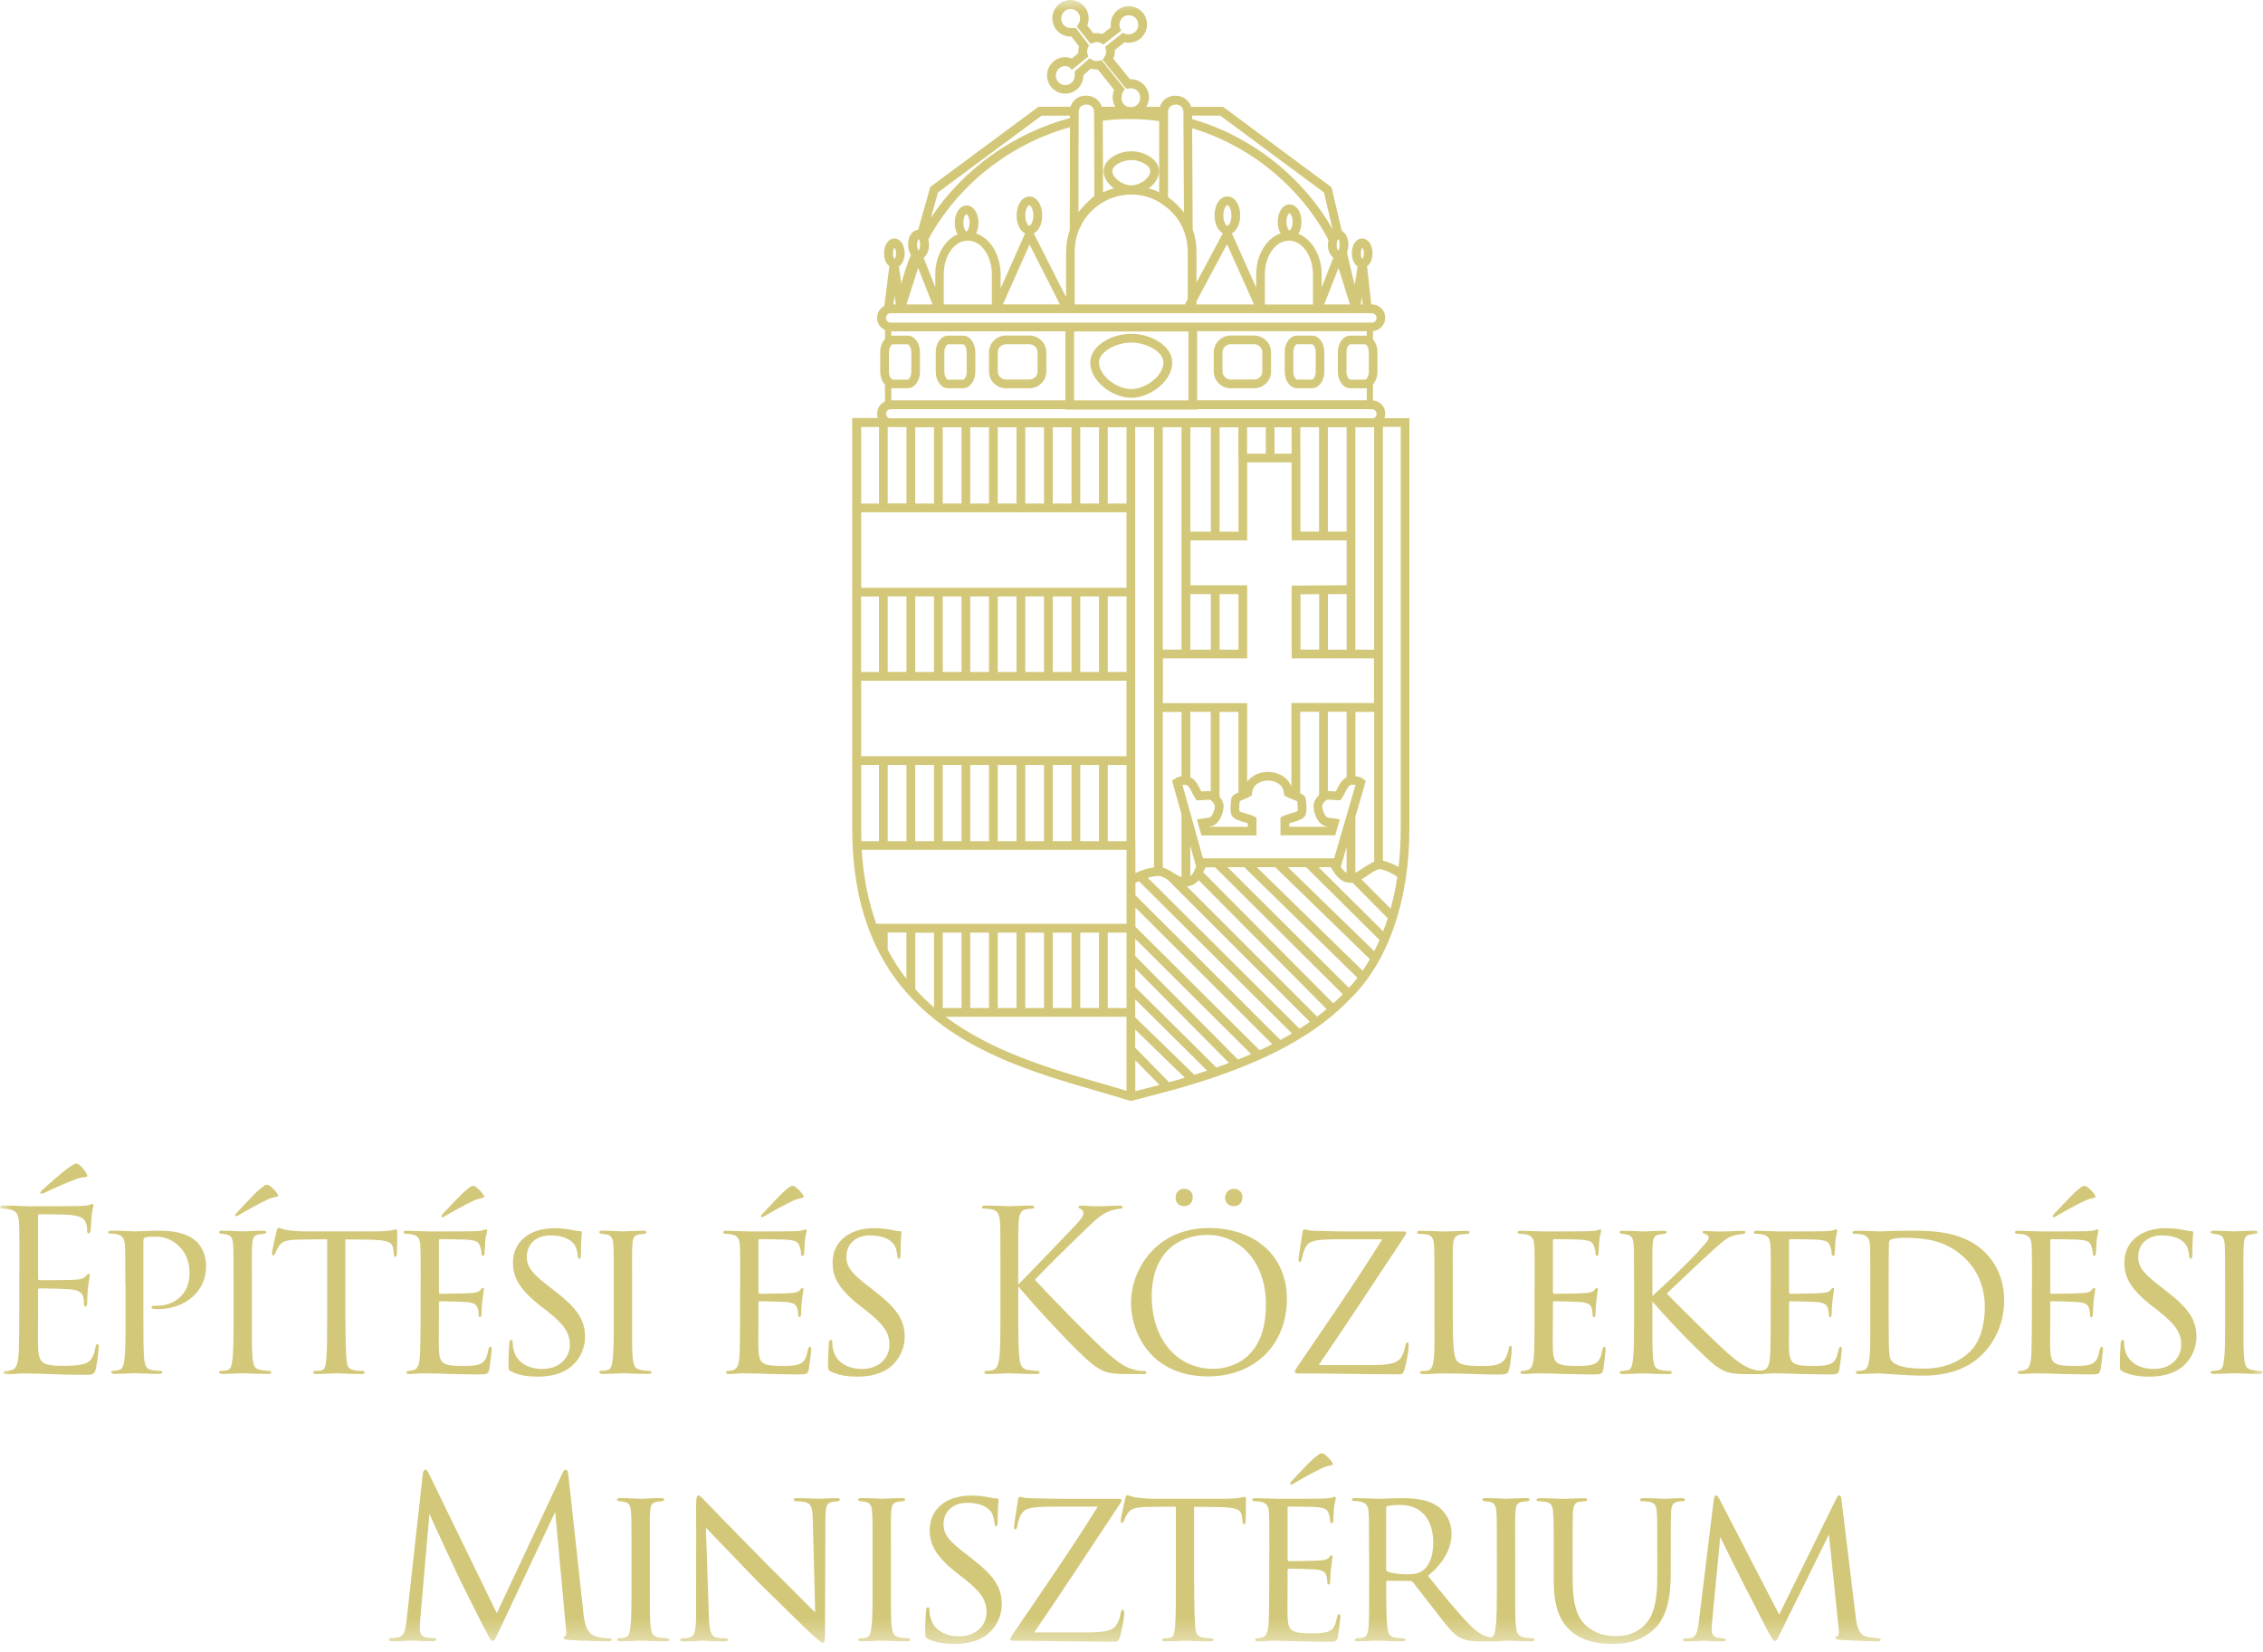 <svg width="100" height="73" viewBox="0 0 100 73" fill="none" xmlns="http://www.w3.org/2000/svg">
<g clip-path="url(#clip0_258_2151)">
<mask id="mask0_258_2151" style="mask-type:luminance" maskUnits="userSpaceOnUse" x="0" y="0" width="100" height="73">
<path d="M99.994 0H0V72.64H99.994V0Z" fill="white"/>
</mask>
<g mask="url(#mask0_258_2151)">
<path d="M0.858 56.128C0.858 54.592 0.858 54.317 0.839 54.001C0.819 53.666 0.74 53.51 0.415 53.441C0.346 53.422 0.217 53.422 0.129 53.411C0.06 53.4 0 53.392 0 53.353C0 53.295 0.049 53.273 0.157 53.273C0.382 53.273 0.649 53.273 1.27 53.303C1.339 53.303 3.3 53.303 3.528 53.292C3.745 53.282 3.921 53.262 3.982 53.235C4.042 53.207 4.061 53.196 4.089 53.196C4.116 53.196 4.127 53.235 4.127 53.284C4.127 53.353 4.067 53.471 4.048 53.746C4.037 53.894 4.028 54.081 4.009 54.337C3.998 54.435 3.971 54.504 3.929 54.504C3.869 54.504 3.85 54.454 3.85 54.375C3.85 54.246 3.83 54.128 3.8 54.051C3.731 53.826 3.525 53.727 3.091 53.685C2.923 53.666 1.848 53.655 1.741 53.655C1.702 53.655 1.683 53.685 1.683 53.754V56.471C1.683 56.539 1.694 56.57 1.741 56.57C1.87 56.57 3.083 56.57 3.308 56.551C3.575 56.531 3.701 56.501 3.8 56.383C3.85 56.325 3.88 56.284 3.918 56.284C3.949 56.284 3.968 56.303 3.968 56.364C3.968 56.424 3.918 56.592 3.888 56.916C3.858 57.221 3.858 57.449 3.85 57.586C3.839 57.685 3.82 57.734 3.781 57.734C3.723 57.734 3.712 57.655 3.712 57.578C3.712 57.49 3.701 57.391 3.674 57.303C3.635 57.155 3.517 57.017 3.162 56.979C2.896 56.949 1.919 56.93 1.752 56.93C1.702 56.93 1.683 56.96 1.683 56.998V57.864C1.683 58.199 1.672 59.342 1.683 59.547C1.702 59.951 1.763 60.168 2.007 60.267C2.175 60.336 2.442 60.355 2.827 60.355C3.124 60.355 3.448 60.344 3.715 60.267C4.031 60.168 4.138 59.962 4.218 59.539C4.237 59.432 4.257 59.391 4.306 59.391C4.364 59.391 4.364 59.471 4.364 59.539C4.364 59.619 4.284 60.287 4.235 60.495C4.166 60.751 4.086 60.751 3.701 60.751C2.973 60.751 2.648 60.732 2.263 60.721C1.87 60.71 1.416 60.69 1.031 60.69C0.795 60.69 0.558 60.729 0.302 60.721C0.195 60.721 0.146 60.702 0.146 60.641C0.146 60.611 0.195 60.591 0.253 60.583C0.352 60.572 0.41 60.572 0.478 60.553C0.685 60.504 0.814 60.366 0.833 59.627C0.844 59.243 0.852 58.74 0.852 57.864V56.13L0.858 56.128ZM3.836 51.883C3.885 51.982 3.836 52.012 3.797 52.012C3.759 52.012 3.55 52.032 3.393 52.092C2.901 52.271 2.329 52.535 1.994 52.694C1.925 52.724 1.856 52.752 1.837 52.752C1.818 52.752 1.779 52.732 1.779 52.713C1.779 52.683 1.809 52.644 1.859 52.595C2.134 52.339 2.816 51.738 3.072 51.57C3.209 51.471 3.319 51.414 3.358 51.414C3.407 51.414 3.457 51.425 3.525 51.493C3.624 51.581 3.751 51.71 3.841 51.886L3.836 51.883Z" fill="#D3C879"/>
<path d="M5.538 56.806C5.538 55.446 5.538 55.27 5.519 55.004C5.5 54.749 5.42 54.592 5.145 54.532C5.076 54.52 4.917 54.512 4.84 54.512C4.821 54.512 4.782 54.493 4.782 54.463C4.782 54.403 4.832 54.383 4.92 54.383C5.343 54.383 5.885 54.413 5.945 54.413C6.152 54.413 6.655 54.383 7.059 54.383C8.142 54.383 8.538 54.737 8.676 54.856C8.863 55.023 9.11 55.408 9.11 55.957C9.11 57.051 8.203 57.847 6.971 57.847C6.933 57.847 6.834 57.847 6.784 57.836C6.746 57.836 6.696 57.817 6.696 57.779C6.696 57.699 6.754 57.699 6.944 57.699C7.722 57.699 8.373 57.166 8.373 56.301C8.373 56.171 8.404 55.581 7.95 55.108C7.466 54.597 6.905 54.647 6.729 54.647C6.6 54.647 6.454 54.666 6.394 54.696C6.344 54.716 6.336 54.784 6.336 54.853V58.259C6.336 59.017 6.336 59.726 6.374 60.081C6.405 60.317 6.454 60.515 6.718 60.542C6.836 60.561 7.034 60.581 7.111 60.581C7.15 60.581 7.172 60.6 7.172 60.63C7.172 60.679 7.133 60.71 7.034 60.71C6.523 60.71 5.97 60.679 5.921 60.679C5.91 60.679 5.329 60.71 5.054 60.71C4.966 60.71 4.917 60.69 4.917 60.63C4.917 60.6 4.936 60.581 4.986 60.581C5.054 60.581 5.162 60.561 5.241 60.542C5.42 60.512 5.467 60.317 5.497 60.081C5.547 59.726 5.547 59.017 5.547 58.279V56.8L5.538 56.806Z" fill="#D3C879"/>
<path d="M10.32 56.806C10.32 55.507 10.32 55.27 10.301 55.004C10.282 54.737 10.221 54.592 10.015 54.551C9.916 54.532 9.847 54.532 9.79 54.52C9.721 54.509 9.682 54.49 9.682 54.452C9.682 54.402 9.721 54.383 9.831 54.383C10.136 54.383 10.697 54.413 10.727 54.413C10.766 54.413 11.338 54.383 11.616 54.383C11.714 54.383 11.764 54.402 11.764 54.452C11.764 54.49 11.734 54.509 11.657 54.52C11.599 54.532 11.55 54.532 11.478 54.54C11.192 54.578 11.162 54.726 11.143 55.012C11.123 55.279 11.132 55.504 11.132 56.803V58.281C11.132 59.039 11.121 59.729 11.17 60.083C11.209 60.369 11.25 60.476 11.506 60.536C11.635 60.567 11.841 60.575 11.88 60.575C11.967 60.586 11.987 60.605 11.987 60.644C11.987 60.682 11.948 60.712 11.849 60.712C11.346 60.712 10.774 60.682 10.725 60.682C10.694 60.682 10.114 60.712 9.836 60.712C9.748 60.712 9.68 60.693 9.68 60.644C9.68 60.605 9.718 60.575 9.809 60.575C9.858 60.575 9.966 60.564 10.045 60.545C10.213 60.506 10.243 60.309 10.271 60.072C10.32 59.718 10.32 59.02 10.32 58.281V56.803V56.806ZM12.262 52.76C12.322 52.847 12.273 52.878 12.232 52.878C12.201 52.889 12.006 52.927 11.866 52.985C11.423 53.191 10.901 53.488 10.604 53.663C10.584 53.675 10.397 53.801 10.397 53.702C10.397 53.672 10.417 53.633 10.466 53.584C10.714 53.328 11.283 52.697 11.511 52.52C11.629 52.422 11.736 52.353 11.767 52.353C11.816 52.353 11.866 52.353 11.934 52.411C12.034 52.49 12.16 52.598 12.259 52.754L12.262 52.76Z" fill="#D3C879"/>
<path d="M15.267 58.284C15.267 59.042 15.278 59.74 15.316 60.105C15.346 60.342 15.366 60.479 15.613 60.539C15.731 60.569 15.918 60.578 15.998 60.578C16.078 60.578 16.116 60.608 16.116 60.636C16.116 60.685 16.086 60.715 15.987 60.715C15.484 60.715 14.904 60.685 14.863 60.685C14.821 60.685 14.241 60.715 13.985 60.715C13.878 60.715 13.837 60.696 13.837 60.646C13.837 60.616 13.867 60.578 13.944 60.578C14.021 60.578 14.082 60.578 14.161 60.567C14.348 60.536 14.379 60.419 14.417 60.083C14.456 59.729 14.456 59.02 14.456 58.281V54.765C14.131 54.765 13.608 54.765 13.213 54.776C12.583 54.787 12.443 54.883 12.305 55.092C12.217 55.229 12.176 55.347 12.157 55.397C12.126 55.466 12.107 55.477 12.069 55.477C12.03 55.477 12.019 55.438 12.019 55.388C12.008 55.331 12.157 54.68 12.217 54.413C12.247 54.295 12.275 54.257 12.305 54.257C12.374 54.257 12.561 54.345 12.74 54.364C13.083 54.402 13.361 54.413 13.369 54.413H16.603C16.878 54.413 17.175 54.394 17.312 54.364C17.442 54.334 17.469 54.325 17.5 54.325C17.538 54.325 17.557 54.375 17.557 54.413C17.557 54.688 17.538 55.339 17.538 55.419C17.538 55.507 17.5 55.537 17.469 55.537C17.42 55.537 17.401 55.498 17.401 55.419C17.401 55.388 17.401 55.38 17.39 55.281C17.351 54.889 17.222 54.79 16.226 54.779C15.852 54.779 15.547 54.768 15.261 54.768V58.284H15.267Z" fill="#D3C879"/>
<path d="M18.589 56.806C18.589 55.515 18.589 55.279 18.57 55.015C18.55 54.74 18.482 54.6 18.196 54.543C18.138 54.531 18.039 54.523 17.959 54.523C17.891 54.523 17.83 54.493 17.83 54.466C17.83 54.405 17.88 54.386 17.979 54.386C18.177 54.386 18.441 54.405 18.993 54.416C19.043 54.416 20.797 54.416 20.995 54.405C21.193 54.394 21.3 54.386 21.38 54.356C21.438 54.337 21.449 54.326 21.487 54.326C21.507 54.326 21.526 54.345 21.526 54.394C21.526 54.452 21.465 54.592 21.446 54.837C21.435 55.004 21.427 55.16 21.416 55.347C21.416 55.435 21.397 55.496 21.347 55.496C21.298 55.496 21.278 55.457 21.278 55.388C21.267 55.24 21.24 55.141 21.21 55.073C21.152 54.875 21.061 54.806 20.569 54.776C20.44 54.765 19.466 54.757 19.444 54.757C19.414 54.757 19.395 54.776 19.395 54.837V57.072C19.395 57.13 19.406 57.171 19.452 57.171C19.571 57.171 20.577 57.16 20.783 57.141C21.009 57.13 21.157 57.103 21.237 56.993C21.276 56.935 21.306 56.913 21.344 56.913C21.364 56.913 21.383 56.924 21.383 56.971C21.383 57.017 21.344 57.207 21.314 57.493C21.284 57.768 21.284 57.965 21.276 58.094C21.265 58.174 21.245 58.202 21.207 58.202C21.157 58.202 21.149 58.144 21.149 58.072C21.149 58.012 21.138 57.916 21.119 57.836C21.08 57.707 21.02 57.57 20.646 57.539C20.42 57.52 19.62 57.501 19.463 57.501C19.403 57.501 19.395 57.531 19.395 57.57V58.289C19.395 58.594 19.384 59.462 19.395 59.63C19.414 59.995 19.463 60.182 19.67 60.27C19.818 60.339 20.055 60.358 20.39 60.358C20.577 60.358 20.893 60.369 21.138 60.3C21.435 60.212 21.504 60.015 21.581 59.649C21.6 59.55 21.63 59.512 21.669 59.512C21.727 59.512 21.727 59.6 21.727 59.66C21.727 59.729 21.647 60.35 21.619 60.517C21.581 60.715 21.512 60.734 21.185 60.734C20.533 60.734 20.258 60.715 19.914 60.715C19.571 60.704 19.117 60.685 18.751 60.685C18.526 60.685 18.336 60.715 18.099 60.715C18.012 60.715 17.962 60.696 17.962 60.647C17.962 60.608 18.001 60.578 18.05 60.578C18.108 60.578 18.179 60.567 18.248 60.547C18.427 60.509 18.545 60.38 18.564 59.77C18.575 59.435 18.584 59.031 18.584 58.284V56.806H18.589ZM21.369 52.809C21.427 52.897 21.38 52.927 21.339 52.927C21.309 52.938 21.113 52.977 20.973 53.035C20.53 53.24 20.008 53.537 19.711 53.713C19.692 53.724 19.505 53.85 19.505 53.751C19.505 53.721 19.524 53.683 19.573 53.633C19.821 53.378 20.393 52.746 20.618 52.57C20.737 52.471 20.844 52.403 20.874 52.403C20.924 52.403 20.973 52.403 21.042 52.46C21.141 52.54 21.267 52.647 21.366 52.803L21.369 52.809Z" fill="#D3C879"/>
<path d="M22.598 60.608C22.469 60.55 22.469 60.509 22.469 60.273C22.469 59.82 22.499 59.485 22.507 59.347C22.518 59.259 22.538 59.21 22.587 59.21C22.637 59.21 22.656 59.24 22.656 59.309C22.656 59.366 22.656 59.485 22.686 59.605C22.815 60.245 23.395 60.493 23.967 60.493C24.784 60.493 25.18 59.932 25.18 59.441C25.18 58.88 24.924 58.534 24.204 57.954L23.811 57.65C22.865 56.891 22.667 56.369 22.667 55.79C22.667 54.883 23.387 54.273 24.49 54.273C24.834 54.273 25.07 54.303 25.287 54.353C25.474 54.392 25.554 54.403 25.623 54.403C25.692 54.403 25.711 54.422 25.711 54.46C25.711 54.499 25.672 54.845 25.672 55.416C25.672 55.565 25.653 55.622 25.604 55.622C25.554 55.622 25.546 55.584 25.535 55.515C25.524 55.427 25.505 55.218 25.416 55.054C25.367 54.966 25.142 54.592 24.314 54.592C23.723 54.592 23.28 54.946 23.28 55.537C23.28 55.999 23.516 56.284 24.336 56.905L24.561 57.084C25.587 57.872 25.854 58.394 25.854 59.092C25.854 59.446 25.705 60.075 25.106 60.49C24.721 60.737 24.248 60.833 23.775 60.833C23.362 60.833 22.977 60.784 22.604 60.616L22.598 60.608Z" fill="#D3C879"/>
<path d="M27.121 56.806C27.121 55.507 27.121 55.27 27.102 55.004C27.083 54.737 27.022 54.592 26.816 54.551C26.717 54.532 26.648 54.532 26.59 54.52C26.522 54.51 26.483 54.49 26.483 54.452C26.483 54.403 26.522 54.383 26.632 54.383C26.937 54.383 27.498 54.413 27.528 54.413C27.567 54.413 28.139 54.383 28.416 54.383C28.515 54.383 28.565 54.403 28.565 54.452C28.565 54.49 28.535 54.51 28.458 54.52C28.4 54.532 28.35 54.532 28.279 54.54C27.993 54.578 27.963 54.727 27.943 55.012C27.924 55.279 27.932 55.504 27.932 56.803V58.281C27.932 59.039 27.921 59.729 27.971 60.083C28.009 60.369 28.051 60.476 28.306 60.536C28.436 60.567 28.642 60.575 28.68 60.575C28.768 60.586 28.788 60.605 28.788 60.644C28.788 60.682 28.749 60.712 28.65 60.712C28.147 60.712 27.575 60.682 27.525 60.682C27.495 60.682 26.915 60.712 26.637 60.712C26.549 60.712 26.48 60.693 26.48 60.644C26.48 60.605 26.519 60.575 26.61 60.575C26.659 60.575 26.766 60.564 26.846 60.545C27.014 60.506 27.044 60.309 27.072 60.072C27.121 59.718 27.121 59.02 27.121 58.281V56.803V56.806Z" fill="#D3C879"/>
<path d="M32.709 56.806C32.709 55.515 32.709 55.279 32.69 55.015C32.67 54.74 32.602 54.6 32.316 54.543C32.258 54.531 32.159 54.523 32.079 54.523C32.011 54.523 31.95 54.493 31.95 54.466C31.95 54.405 32 54.386 32.099 54.386C32.297 54.386 32.561 54.405 33.113 54.416C33.163 54.416 34.917 54.416 35.115 54.405C35.313 54.394 35.42 54.386 35.5 54.356C35.558 54.337 35.569 54.326 35.607 54.326C35.627 54.326 35.646 54.345 35.646 54.394C35.646 54.452 35.586 54.592 35.566 54.837C35.555 55.004 35.547 55.16 35.536 55.347C35.536 55.435 35.517 55.496 35.467 55.496C35.418 55.496 35.399 55.457 35.399 55.388C35.387 55.24 35.36 55.141 35.33 55.073C35.272 54.875 35.181 54.806 34.689 54.776C34.56 54.765 33.586 54.757 33.564 54.757C33.534 54.757 33.515 54.776 33.515 54.837V57.072C33.515 57.13 33.526 57.171 33.573 57.171C33.691 57.171 34.697 57.16 34.904 57.141C35.129 57.13 35.277 57.103 35.357 56.993C35.396 56.935 35.426 56.913 35.465 56.913C35.484 56.913 35.503 56.924 35.503 56.971C35.503 57.017 35.465 57.207 35.434 57.493C35.404 57.768 35.404 57.965 35.396 58.094C35.385 58.174 35.365 58.202 35.327 58.202C35.277 58.202 35.269 58.144 35.269 58.072C35.269 58.012 35.258 57.916 35.239 57.836C35.2 57.707 35.14 57.57 34.766 57.539C34.541 57.52 33.74 57.501 33.584 57.501C33.523 57.501 33.515 57.531 33.515 57.57V58.289C33.515 58.594 33.504 59.462 33.515 59.63C33.534 59.995 33.584 60.182 33.79 60.27C33.938 60.339 34.175 60.358 34.51 60.358C34.697 60.358 35.014 60.369 35.258 60.3C35.555 60.212 35.624 60.015 35.701 59.649C35.72 59.55 35.751 59.512 35.789 59.512C35.847 59.512 35.847 59.6 35.847 59.66C35.847 59.729 35.767 60.35 35.739 60.517C35.701 60.715 35.632 60.734 35.305 60.734C34.653 60.734 34.378 60.715 34.035 60.715C33.691 60.704 33.237 60.685 32.871 60.685C32.646 60.685 32.456 60.715 32.22 60.715C32.132 60.715 32.082 60.696 32.082 60.647C32.082 60.608 32.121 60.578 32.17 60.578C32.228 60.578 32.299 60.567 32.368 60.547C32.547 60.509 32.665 60.38 32.684 59.77C32.695 59.435 32.704 59.031 32.704 58.284V56.806H32.709ZM35.489 52.809C35.547 52.897 35.5 52.927 35.459 52.927C35.429 52.938 35.234 52.977 35.093 53.035C34.651 53.24 34.128 53.537 33.831 53.713C33.812 53.724 33.625 53.85 33.625 53.751C33.625 53.721 33.644 53.683 33.694 53.633C33.941 53.378 34.513 52.746 34.739 52.57C34.857 52.471 34.964 52.403 34.994 52.403C35.044 52.403 35.093 52.403 35.162 52.46C35.261 52.54 35.387 52.647 35.486 52.803L35.489 52.809Z" fill="#D3C879"/>
<path d="M36.721 60.608C36.592 60.55 36.592 60.509 36.592 60.273C36.592 59.82 36.622 59.485 36.63 59.347C36.641 59.259 36.66 59.21 36.71 59.21C36.76 59.21 36.779 59.24 36.779 59.309C36.779 59.366 36.779 59.485 36.809 59.605C36.938 60.245 37.519 60.493 38.09 60.493C38.907 60.493 39.303 59.932 39.303 59.441C39.303 58.88 39.047 58.534 38.327 57.954L37.934 57.65C36.988 56.891 36.79 56.369 36.79 55.79C36.79 54.883 37.51 54.273 38.613 54.273C38.957 54.273 39.193 54.303 39.41 54.353C39.597 54.392 39.677 54.403 39.746 54.403C39.815 54.403 39.834 54.422 39.834 54.46C39.834 54.499 39.795 54.845 39.795 55.416C39.795 55.565 39.776 55.622 39.727 55.622C39.677 55.622 39.669 55.584 39.658 55.515C39.647 55.427 39.627 55.218 39.54 55.054C39.49 54.966 39.265 54.592 38.437 54.592C37.846 54.592 37.403 54.946 37.403 55.537C37.403 55.999 37.639 56.284 38.459 56.905L38.684 57.084C39.71 57.872 39.977 58.394 39.977 59.092C39.977 59.446 39.828 60.075 39.229 60.49C38.844 60.737 38.371 60.833 37.898 60.833C37.485 60.833 37.101 60.784 36.726 60.616L36.721 60.608Z" fill="#D3C879"/>
<path d="M45 56.757C45.306 56.46 46.647 55.054 47.247 54.433C47.838 53.823 47.876 53.724 47.876 53.606C47.876 53.526 47.827 53.449 47.747 53.419C47.679 53.389 47.659 53.37 47.659 53.331C47.659 53.293 47.717 53.273 47.808 53.273C48.094 53.273 48.064 53.304 48.399 53.304C48.704 53.304 49.287 53.273 49.444 53.273C49.581 53.273 49.612 53.304 49.612 53.342C49.612 53.38 49.592 53.403 49.504 53.411C49.317 53.43 49.139 53.471 49.001 53.529C48.754 53.628 48.567 53.746 47.975 54.318C47.109 55.155 45.985 56.268 45.729 56.553C46.35 57.232 48.143 59.053 48.608 59.487C49.416 60.245 49.76 60.462 50.233 60.55C50.321 60.57 50.42 60.581 50.519 60.581C50.599 60.581 50.657 60.6 50.657 60.649C50.657 60.699 50.618 60.718 50.508 60.718H49.779C48.921 60.718 48.696 60.611 48.231 60.245C47.64 59.784 45.867 57.883 44.998 56.847V57.861C44.998 58.806 44.998 59.583 45.047 59.998C45.077 60.284 45.135 60.501 45.432 60.539C45.57 60.559 45.767 60.578 45.825 60.578C45.913 60.578 45.943 60.616 45.943 60.647C45.943 60.696 45.905 60.715 45.795 60.715C45.253 60.715 44.632 60.685 44.582 60.685C44.533 60.685 43.953 60.715 43.656 60.715C43.548 60.715 43.499 60.704 43.499 60.647C43.499 60.616 43.518 60.578 43.606 60.578C43.664 60.578 43.774 60.567 43.862 60.547C44.06 60.509 44.118 60.281 44.159 59.996C44.208 59.581 44.208 58.803 44.208 57.858V56.125C44.208 54.589 44.208 54.315 44.189 53.999C44.17 53.663 44.071 53.496 43.854 53.446C43.746 53.416 43.568 53.408 43.499 53.408C43.419 53.408 43.392 53.389 43.392 53.35C43.392 53.293 43.441 53.271 43.548 53.271C43.873 53.271 44.533 53.301 44.582 53.301C44.632 53.301 45.253 53.271 45.547 53.271C45.655 53.271 45.704 53.29 45.704 53.339C45.704 53.378 45.685 53.4 45.597 53.408C45.49 53.419 45.479 53.419 45.38 53.427C45.113 53.458 45.036 53.653 45.014 53.999C44.995 54.315 44.995 54.589 44.995 56.125V56.754L45 56.757Z" fill="#D3C879"/>
<path d="M49.978 57.534C49.978 56.224 50.993 54.265 53.426 54.265C55.379 54.265 56.867 55.427 56.867 57.405C56.867 59.383 55.478 60.822 53.377 60.822C50.963 60.822 49.976 59.031 49.976 57.534H49.978ZM55.94 57.652C55.94 55.674 54.719 54.57 53.369 54.57C52.019 54.57 50.894 55.416 50.894 57.279C50.894 59.141 51.969 60.487 53.625 60.487C54.284 60.487 55.94 60.152 55.94 57.652ZM51.947 52.916C51.947 52.749 52.054 52.532 52.332 52.532C52.549 52.532 52.706 52.68 52.706 52.897C52.706 53.133 52.557 53.301 52.321 53.301C52.046 53.301 51.947 53.084 51.947 52.916ZM54.136 52.916C54.136 52.76 54.254 52.532 54.529 52.532C54.746 52.532 54.903 52.68 54.903 52.897C54.903 53.133 54.766 53.301 54.518 53.301C54.251 53.301 54.133 53.095 54.133 52.916H54.136Z" fill="#D3C879"/>
<path d="M60.562 60.322C61.45 60.322 61.794 60.234 61.95 59.919C62.049 59.74 62.069 59.602 62.099 59.457C62.118 59.377 62.137 59.32 62.179 59.32C62.236 59.32 62.247 59.369 62.247 59.468C62.247 59.743 62.129 60.284 62.069 60.493C62 60.718 61.989 60.729 61.772 60.729C60.322 60.729 58.923 60.69 57.375 60.69C57.267 60.69 57.218 60.679 57.218 60.622C57.218 60.572 57.237 60.534 57.336 60.385C58.629 58.485 59.888 56.674 61.081 54.762H59.278C58.744 54.762 58.271 54.762 57.966 54.869C57.661 54.977 57.581 55.372 57.531 55.608C57.501 55.737 57.474 55.765 57.432 55.765C57.391 55.765 57.383 55.715 57.383 55.647C57.383 55.54 57.512 54.751 57.551 54.496C57.57 54.367 57.589 54.328 57.65 54.328C57.737 54.328 57.787 54.378 58.043 54.386C58.981 54.416 59.412 54.416 59.53 54.416H61.937C62.066 54.416 62.135 54.416 62.135 54.474C62.135 54.512 62.115 54.562 62.066 54.63C60.765 56.589 59.583 58.41 58.271 60.322H60.559H60.562Z" fill="#D3C879"/>
<path d="M64.198 58.303C64.198 59.435 64.236 60.007 64.404 60.163C64.56 60.3 64.758 60.361 65.438 60.361C65.872 60.361 66.265 60.361 66.482 60.086C66.582 59.938 66.65 59.743 66.67 59.594C66.681 59.515 66.7 59.476 66.749 59.476C66.788 59.476 66.807 59.507 66.807 59.605C66.807 59.704 66.749 60.265 66.689 60.493C66.628 60.69 66.639 60.74 66.166 60.74C65.495 60.74 64.758 60.69 63.771 60.69C63.447 60.69 63.249 60.721 62.905 60.721C62.806 60.721 62.748 60.702 62.748 60.641C62.748 60.611 62.779 60.583 62.856 60.583C62.932 60.583 63.012 60.583 63.092 60.564C63.26 60.534 63.318 60.339 63.348 60.103C63.405 59.729 63.386 59.051 63.386 58.29V56.812C63.386 55.512 63.386 55.295 63.367 55.029C63.348 54.754 63.307 54.575 62.974 54.537C62.916 54.526 62.806 54.526 62.726 54.526C62.657 54.526 62.619 54.496 62.619 54.457C62.619 54.408 62.669 54.389 62.767 54.389C63.18 54.389 63.774 54.419 63.793 54.419C63.931 54.419 64.533 54.389 64.808 54.389C64.907 54.389 64.937 54.419 64.937 54.457C64.937 54.496 64.888 54.526 64.83 54.526C64.761 54.526 64.662 54.537 64.563 54.545C64.288 54.584 64.228 54.743 64.208 55.029C64.189 55.295 64.198 55.512 64.198 56.812V58.309V58.303Z" fill="#D3C879"/>
<path d="M67.816 56.806C67.816 55.515 67.816 55.279 67.796 55.015C67.777 54.74 67.708 54.6 67.422 54.543C67.365 54.532 67.265 54.523 67.186 54.523C67.117 54.523 67.057 54.493 67.057 54.466C67.057 54.405 67.106 54.386 67.205 54.386C67.403 54.386 67.667 54.405 68.22 54.416C68.269 54.416 70.024 54.416 70.222 54.405C70.42 54.394 70.527 54.386 70.607 54.356C70.664 54.337 70.675 54.326 70.714 54.326C70.733 54.326 70.752 54.345 70.752 54.394C70.752 54.452 70.692 54.592 70.672 54.837C70.662 55.004 70.653 55.161 70.642 55.347C70.642 55.435 70.623 55.496 70.574 55.496C70.524 55.496 70.505 55.457 70.505 55.389C70.494 55.24 70.466 55.141 70.436 55.073C70.378 54.875 70.288 54.806 69.795 54.776C69.666 54.765 68.693 54.757 68.671 54.757C68.64 54.757 68.621 54.776 68.621 54.837V57.073C68.621 57.13 68.632 57.171 68.679 57.171C68.797 57.171 69.804 57.16 70.01 57.141C70.236 57.13 70.384 57.103 70.464 56.993C70.502 56.935 70.532 56.913 70.571 56.913C70.59 56.913 70.609 56.924 70.609 56.971C70.609 57.018 70.571 57.207 70.541 57.493C70.51 57.768 70.51 57.965 70.502 58.094C70.491 58.174 70.472 58.202 70.433 58.202C70.384 58.202 70.376 58.144 70.376 58.073C70.376 58.012 70.365 57.916 70.346 57.836C70.307 57.707 70.246 57.57 69.872 57.539C69.647 57.52 68.847 57.501 68.69 57.501C68.629 57.501 68.621 57.531 68.621 57.57V58.29C68.621 58.594 68.61 59.462 68.621 59.63C68.64 59.996 68.69 60.182 68.896 60.27C69.045 60.339 69.281 60.358 69.617 60.358C69.804 60.358 70.12 60.369 70.365 60.3C70.662 60.213 70.73 60.015 70.808 59.649C70.827 59.551 70.857 59.512 70.895 59.512C70.953 59.512 70.953 59.6 70.953 59.66C70.953 59.729 70.873 60.35 70.846 60.517C70.808 60.715 70.739 60.734 70.412 60.734C69.76 60.734 69.485 60.715 69.141 60.715C68.797 60.704 68.344 60.685 67.978 60.685C67.752 60.685 67.563 60.715 67.326 60.715C67.238 60.715 67.189 60.696 67.189 60.647C67.189 60.608 67.227 60.578 67.277 60.578C67.334 60.578 67.406 60.567 67.475 60.547C67.653 60.509 67.772 60.38 67.791 59.77C67.802 59.435 67.81 59.031 67.81 58.284V56.806H67.816Z" fill="#D3C879"/>
<path d="M73.018 57.27C73.472 56.866 74.547 55.842 74.99 55.361C75.463 54.839 75.501 54.79 75.501 54.683C75.501 54.614 75.463 54.565 75.345 54.526C75.276 54.507 75.237 54.488 75.237 54.446C75.237 54.416 75.257 54.389 75.336 54.389C75.394 54.389 75.691 54.419 76.007 54.419C76.304 54.419 76.846 54.389 76.972 54.389C77.11 54.389 77.129 54.408 77.129 54.446C77.129 54.485 77.099 54.515 77.022 54.526C76.865 54.537 76.656 54.575 76.538 54.625C76.301 54.705 76.172 54.812 75.661 55.276C74.94 55.927 74.085 56.762 73.651 57.158C74.184 57.71 75.779 59.284 76.194 59.657C76.884 60.287 77.22 60.465 77.613 60.553C77.72 60.572 77.674 60.564 77.839 60.583C77.927 60.594 77.976 60.613 77.976 60.663C77.976 60.702 77.927 60.721 77.82 60.721H77.179C76.411 60.721 76.213 60.633 75.817 60.355C75.375 60.039 73.796 58.424 73.018 57.509V58.287C73.018 59.045 73.007 59.734 73.057 60.089C73.095 60.374 73.136 60.482 73.392 60.542C73.521 60.572 73.728 60.581 73.766 60.581C73.854 60.591 73.874 60.611 73.874 60.649C73.874 60.688 73.835 60.718 73.736 60.718C73.233 60.718 72.661 60.688 72.611 60.688C72.581 60.688 72.001 60.718 71.723 60.718C71.635 60.718 71.566 60.699 71.566 60.649C71.566 60.611 71.605 60.581 71.696 60.581C71.745 60.581 71.852 60.57 71.932 60.55C72.1 60.512 72.13 60.314 72.158 60.078C72.207 59.723 72.207 59.026 72.207 58.287V56.809C72.207 55.509 72.207 55.273 72.188 55.007C72.168 54.74 72.108 54.594 71.902 54.553C71.803 54.534 71.734 54.534 71.676 54.523C71.607 54.512 71.569 54.493 71.569 54.454C71.569 54.405 71.607 54.386 71.718 54.386C72.023 54.386 72.584 54.416 72.614 54.416C72.652 54.416 73.224 54.386 73.502 54.386C73.601 54.386 73.651 54.405 73.651 54.454C73.651 54.493 73.62 54.512 73.543 54.523C73.486 54.534 73.436 54.534 73.365 54.543C73.079 54.581 73.048 54.729 73.029 55.015C73.01 55.281 73.018 55.507 73.018 56.806V57.268V57.27Z" fill="#D3C879"/>
<path d="M78.251 56.806C78.251 55.515 78.251 55.279 78.232 55.015C78.213 54.74 78.144 54.6 77.858 54.543C77.8 54.532 77.701 54.523 77.621 54.523C77.553 54.523 77.492 54.493 77.492 54.466C77.492 54.405 77.542 54.386 77.641 54.386C77.839 54.386 78.103 54.405 78.655 54.416C78.705 54.416 80.459 54.416 80.657 54.405C80.855 54.394 80.963 54.386 81.042 54.356C81.1 54.337 81.111 54.326 81.149 54.326C81.169 54.326 81.188 54.345 81.188 54.394C81.188 54.452 81.127 54.592 81.108 54.837C81.097 55.004 81.089 55.161 81.078 55.347C81.078 55.435 81.058 55.496 81.009 55.496C80.96 55.496 80.94 55.457 80.94 55.389C80.929 55.24 80.902 55.141 80.872 55.073C80.814 54.875 80.723 54.806 80.231 54.776C80.102 54.765 79.128 54.757 79.106 54.757C79.076 54.757 79.057 54.776 79.057 54.837V57.073C79.057 57.13 79.068 57.171 79.115 57.171C79.233 57.171 80.239 57.16 80.445 57.141C80.671 57.13 80.819 57.103 80.899 56.993C80.938 56.935 80.968 56.913 81.006 56.913C81.026 56.913 81.045 56.924 81.045 56.971C81.045 57.018 81.006 57.207 80.976 57.493C80.946 57.768 80.946 57.965 80.938 58.094C80.927 58.174 80.907 58.202 80.869 58.202C80.819 58.202 80.811 58.144 80.811 58.073C80.811 58.012 80.8 57.916 80.781 57.836C80.743 57.707 80.682 57.57 80.308 57.539C80.082 57.52 79.282 57.501 79.126 57.501C79.065 57.501 79.057 57.531 79.057 57.57V58.29C79.057 58.594 79.046 59.462 79.057 59.63C79.076 59.996 79.126 60.182 79.332 60.27C79.48 60.339 79.717 60.358 80.052 60.358C80.239 60.358 80.555 60.369 80.8 60.3C81.097 60.213 81.166 60.015 81.243 59.649C81.262 59.551 81.292 59.512 81.331 59.512C81.389 59.512 81.389 59.6 81.389 59.66C81.389 59.729 81.309 60.35 81.281 60.517C81.243 60.715 81.174 60.734 80.847 60.734C80.195 60.734 79.92 60.715 79.577 60.715C79.233 60.704 78.779 60.685 78.413 60.685C78.188 60.685 77.998 60.715 77.761 60.715C77.674 60.715 77.624 60.696 77.624 60.647C77.624 60.608 77.663 60.578 77.712 60.578C77.77 60.578 77.841 60.567 77.91 60.547C78.089 60.509 78.207 60.38 78.227 59.77C78.237 59.435 78.246 59.031 78.246 58.284V56.806H78.251Z" fill="#D3C879"/>
<path d="M82.648 56.806C82.648 55.507 82.648 55.26 82.629 55.004C82.61 54.737 82.53 54.6 82.244 54.543C82.186 54.531 82.038 54.523 81.958 54.523C81.909 54.523 81.859 54.493 81.859 54.466C81.859 54.405 81.917 54.386 82.008 54.386C82.412 54.386 83.034 54.416 83.064 54.416C83.132 54.416 83.644 54.386 84.197 54.386C85.063 54.386 86.68 54.298 87.725 55.35C88.159 55.784 88.563 56.474 88.563 57.468C88.563 58.512 88.109 59.328 87.626 59.822C87.24 60.207 86.493 60.787 84.994 60.787C84.62 60.787 84.136 60.767 83.762 60.737C83.388 60.718 83.083 60.688 83.053 60.688C83.034 60.688 82.904 60.688 82.717 60.699C82.53 60.699 82.294 60.718 82.145 60.718C82.057 60.718 82.008 60.699 82.008 60.649C82.008 60.619 82.038 60.581 82.115 60.581C82.192 60.581 82.263 60.57 82.341 60.55C82.508 60.52 82.566 60.314 82.596 60.097C82.657 59.732 82.646 59.064 82.646 58.265V56.809L82.648 56.806ZM83.457 57.644C83.457 58.531 83.468 59.298 83.468 59.446C83.479 59.751 83.498 60.017 83.567 60.105C83.674 60.273 83.99 60.479 85.016 60.479C85.825 60.479 86.553 60.224 87.067 59.71C87.502 59.276 87.708 58.539 87.708 57.751C87.708 56.639 87.197 55.96 86.861 55.633C86.022 54.795 85.057 54.697 84.081 54.697C83.943 54.697 83.638 54.727 83.578 54.765C83.498 54.803 83.471 54.845 83.471 54.933C83.46 55.218 83.46 56.056 83.46 56.647V57.641L83.457 57.644Z" fill="#D3C879"/>
<path d="M89.792 56.806C89.792 55.515 89.792 55.279 89.773 55.015C89.754 54.74 89.685 54.6 89.399 54.543C89.341 54.531 89.242 54.523 89.162 54.523C89.094 54.523 89.033 54.493 89.033 54.466C89.033 54.405 89.083 54.386 89.182 54.386C89.38 54.386 89.644 54.405 90.196 54.416C90.246 54.416 92 54.416 92.198 54.405C92.396 54.394 92.504 54.386 92.583 54.356C92.641 54.337 92.652 54.326 92.69 54.326C92.71 54.326 92.729 54.345 92.729 54.394C92.729 54.452 92.668 54.592 92.649 54.837C92.638 55.004 92.63 55.16 92.619 55.347C92.619 55.435 92.6 55.496 92.55 55.496C92.501 55.496 92.481 55.457 92.481 55.388C92.47 55.24 92.443 55.141 92.413 55.073C92.355 54.875 92.264 54.806 91.772 54.776C91.643 54.765 90.669 54.757 90.647 54.757C90.617 54.757 90.598 54.776 90.598 54.837V57.072C90.598 57.13 90.609 57.171 90.656 57.171C90.774 57.171 91.78 57.16 91.987 57.141C92.212 57.13 92.36 57.103 92.44 56.993C92.479 56.935 92.509 56.913 92.548 56.913C92.567 56.913 92.586 56.924 92.586 56.971C92.586 57.017 92.548 57.207 92.517 57.493C92.487 57.768 92.487 57.965 92.479 58.094C92.468 58.174 92.448 58.202 92.41 58.202C92.36 58.202 92.352 58.144 92.352 58.072C92.352 58.012 92.341 57.916 92.322 57.836C92.284 57.707 92.223 57.57 91.849 57.539C91.624 57.52 90.823 57.501 90.666 57.501C90.606 57.501 90.598 57.531 90.598 57.57V58.289C90.598 58.594 90.587 59.462 90.598 59.63C90.617 59.995 90.666 60.182 90.873 60.27C91.021 60.339 91.258 60.358 91.593 60.358C91.78 60.358 92.097 60.369 92.341 60.3C92.638 60.212 92.707 60.015 92.784 59.649C92.803 59.55 92.834 59.512 92.872 59.512C92.93 59.512 92.93 59.6 92.93 59.66C92.93 59.729 92.85 60.35 92.822 60.517C92.784 60.715 92.715 60.734 92.388 60.734C91.736 60.734 91.461 60.715 91.118 60.715C90.774 60.704 90.32 60.685 89.954 60.685C89.729 60.685 89.539 60.715 89.303 60.715C89.215 60.715 89.165 60.696 89.165 60.647C89.165 60.608 89.204 60.578 89.253 60.578C89.311 60.578 89.382 60.567 89.451 60.547C89.63 60.509 89.748 60.38 89.767 59.77C89.778 59.435 89.787 59.031 89.787 58.284V56.806H89.792ZM92.572 52.809C92.63 52.897 92.583 52.927 92.542 52.927C92.512 52.938 92.317 52.977 92.176 53.035C91.734 53.24 91.211 53.537 90.914 53.713C90.895 53.724 90.708 53.85 90.708 53.751C90.708 53.721 90.727 53.683 90.777 53.633C91.024 53.378 91.596 52.746 91.822 52.57C91.94 52.471 92.047 52.403 92.077 52.403C92.127 52.403 92.176 52.403 92.245 52.46C92.344 52.54 92.47 52.647 92.57 52.803L92.572 52.809Z" fill="#D3C879"/>
<path d="M93.804 60.608C93.675 60.55 93.675 60.509 93.675 60.273C93.675 59.82 93.705 59.485 93.713 59.347C93.724 59.259 93.743 59.21 93.793 59.21C93.843 59.21 93.862 59.24 93.862 59.309C93.862 59.366 93.862 59.485 93.892 59.605C94.021 60.245 94.602 60.493 95.174 60.493C95.99 60.493 96.386 59.932 96.386 59.441C96.386 58.88 96.13 58.534 95.41 57.954L95.017 57.65C94.071 56.891 93.873 56.369 93.873 55.79C93.873 54.883 94.593 54.273 95.696 54.273C96.04 54.273 96.276 54.303 96.493 54.353C96.68 54.392 96.76 54.403 96.829 54.403C96.898 54.403 96.917 54.422 96.917 54.46C96.917 54.499 96.878 54.845 96.878 55.416C96.878 55.565 96.859 55.622 96.81 55.622C96.76 55.622 96.752 55.584 96.741 55.515C96.73 55.427 96.71 55.218 96.623 55.054C96.573 54.966 96.348 54.592 95.52 54.592C94.929 54.592 94.486 54.946 94.486 55.537C94.486 55.999 94.722 56.284 95.542 56.905L95.767 57.084C96.793 57.872 97.06 58.394 97.06 59.092C97.06 59.446 96.911 60.075 96.312 60.49C95.927 60.737 95.454 60.833 94.981 60.833C94.568 60.833 94.184 60.784 93.809 60.616L93.804 60.608Z" fill="#D3C879"/>
<path d="M98.327 56.806C98.327 55.507 98.327 55.27 98.308 55.004C98.289 54.737 98.228 54.592 98.022 54.551C97.923 54.532 97.854 54.532 97.796 54.52C97.728 54.51 97.689 54.49 97.689 54.452C97.689 54.403 97.728 54.383 97.838 54.383C98.143 54.383 98.704 54.413 98.734 54.413C98.773 54.413 99.345 54.383 99.623 54.383C99.721 54.383 99.771 54.403 99.771 54.452C99.771 54.49 99.741 54.51 99.664 54.52C99.606 54.532 99.556 54.532 99.485 54.54C99.199 54.578 99.169 54.727 99.149 55.012C99.13 55.279 99.138 55.504 99.138 56.803V58.281C99.138 59.039 99.127 59.729 99.177 60.083C99.216 60.369 99.257 60.476 99.513 60.536C99.642 60.567 99.848 60.575 99.886 60.575C99.975 60.586 99.994 60.605 99.994 60.644C99.994 60.682 99.955 60.712 99.856 60.712C99.353 60.712 98.781 60.682 98.731 60.682C98.701 60.682 98.121 60.712 97.843 60.712C97.755 60.712 97.686 60.693 97.686 60.644C97.686 60.605 97.725 60.575 97.816 60.575C97.865 60.575 97.972 60.564 98.052 60.545C98.22 60.506 98.25 60.309 98.278 60.072C98.327 59.718 98.327 59.02 98.327 58.281V56.803V56.806Z" fill="#D3C879"/>
<path d="M25.777 71.261C25.815 71.615 25.884 72.167 26.31 72.305C26.596 72.393 26.822 72.393 26.921 72.393C26.97 72.393 27.028 72.404 27.028 72.45C27.028 72.511 26.998 72.53 26.879 72.53C26.662 72.53 25.538 72.5 25.174 72.472C24.949 72.453 24.899 72.423 24.899 72.373C24.899 72.335 24.919 72.324 24.968 72.305C25.037 72.275 25.026 72.126 25.007 71.95L24.534 66.811L22.089 71.989C21.883 72.423 21.853 72.511 21.765 72.511C21.696 72.511 21.646 72.412 21.459 72.058C21.204 71.574 20.357 69.871 20.307 69.772C20.219 69.596 19.087 67.162 18.977 66.896L18.572 71.533C18.561 71.69 18.553 71.83 18.553 71.994C18.553 72.242 18.671 72.319 18.82 72.349C18.988 72.387 19.117 72.387 19.174 72.387C19.232 72.387 19.273 72.407 19.273 72.437C19.273 72.505 19.224 72.525 19.125 72.525C18.759 72.525 18.259 72.494 18.179 72.494C18.091 72.494 17.618 72.525 17.351 72.525C17.252 72.525 17.184 72.513 17.184 72.445C17.184 72.407 17.233 72.387 17.283 72.387C17.362 72.387 17.431 72.387 17.58 72.357C17.904 72.299 17.923 71.945 17.973 71.541L18.682 65.14C18.693 65.033 18.732 64.943 18.79 64.943C18.847 64.943 18.889 64.981 18.938 65.091L21.954 71.286L24.853 65.102C24.891 65.014 24.933 64.946 25.001 64.946C25.07 64.946 25.1 65.025 25.119 65.212L25.779 71.258L25.777 71.261Z" fill="#D3C879"/>
<path d="M27.905 68.621C27.905 67.322 27.905 67.086 27.886 66.819C27.867 66.553 27.806 66.407 27.6 66.366C27.501 66.347 27.432 66.347 27.375 66.336C27.306 66.325 27.267 66.305 27.267 66.267C27.267 66.217 27.306 66.198 27.416 66.198C27.721 66.198 28.282 66.229 28.312 66.229C28.351 66.229 28.923 66.198 29.201 66.198C29.299 66.198 29.349 66.217 29.349 66.267C29.349 66.305 29.319 66.325 29.242 66.336C29.184 66.347 29.134 66.347 29.063 66.355C28.777 66.393 28.747 66.542 28.727 66.827C28.708 67.094 28.716 67.319 28.716 68.618V70.097C28.716 70.855 28.706 71.544 28.755 71.898C28.794 72.184 28.835 72.291 29.09 72.352C29.22 72.382 29.426 72.39 29.465 72.39C29.552 72.401 29.572 72.42 29.572 72.459C29.572 72.497 29.533 72.527 29.434 72.527C28.931 72.527 28.359 72.497 28.31 72.497C28.279 72.497 27.699 72.527 27.421 72.527C27.333 72.527 27.265 72.508 27.265 72.459C27.265 72.42 27.303 72.39 27.394 72.39C27.443 72.39 27.551 72.379 27.63 72.36C27.798 72.322 27.828 72.124 27.856 71.888C27.905 71.533 27.905 70.835 27.905 70.097V68.618V68.621Z" fill="#D3C879"/>
<path d="M30.762 66.484C30.762 66.179 30.792 66.08 30.869 66.08C30.938 66.08 31.106 66.278 31.175 66.347C31.262 66.446 32.632 67.844 34.012 69.25C34.782 69.997 35.767 71.014 36.022 71.25L35.915 67.154C35.904 66.621 35.846 66.446 35.58 66.377C35.412 66.347 35.263 66.338 35.195 66.338C35.096 66.338 35.077 66.3 35.077 66.259C35.077 66.209 35.156 66.201 35.255 66.201C35.679 66.201 36.094 66.231 36.182 66.231C36.281 66.231 36.586 66.201 36.971 66.201C37.078 66.201 37.109 66.212 37.109 66.259C37.109 66.297 37.078 66.327 37.02 66.338C36.963 66.349 36.883 66.349 36.773 66.369C36.548 66.418 36.476 66.517 36.476 67.108L36.457 72.05C36.457 72.541 36.438 72.591 36.369 72.591C36.3 72.591 36.201 72.522 35.717 72.069C35.679 72.05 34.307 70.69 33.451 69.855C32.426 68.791 31.441 67.767 31.194 67.511L31.323 71.36C31.342 72.039 31.403 72.297 31.648 72.354C31.804 72.393 31.972 72.393 32.052 72.393C32.131 72.393 32.17 72.423 32.17 72.462C32.17 72.511 32.12 72.53 32.013 72.53C31.48 72.53 31.125 72.5 31.056 72.5C30.987 72.5 30.622 72.53 30.198 72.53C30.11 72.53 30.05 72.519 30.05 72.462C30.05 72.423 30.088 72.393 30.187 72.393C30.256 72.393 30.366 72.393 30.493 72.354C30.71 72.286 30.759 72.019 30.759 71.302C30.759 66.605 30.77 68.121 30.759 66.487L30.762 66.484Z" fill="#D3C879"/>
<path d="M38.558 68.621C38.558 67.322 38.558 67.086 38.538 66.819C38.519 66.553 38.459 66.407 38.252 66.366C38.154 66.347 38.085 66.347 38.027 66.336C37.958 66.325 37.92 66.305 37.92 66.267C37.92 66.217 37.958 66.198 38.068 66.198C38.373 66.198 38.934 66.229 38.965 66.229C39.003 66.229 39.575 66.198 39.853 66.198C39.952 66.198 40.001 66.217 40.001 66.267C40.001 66.305 39.971 66.325 39.894 66.336C39.836 66.347 39.787 66.347 39.715 66.355C39.429 66.393 39.399 66.542 39.38 66.827C39.361 67.094 39.369 67.319 39.369 68.618V70.097C39.369 70.855 39.358 71.544 39.407 71.898C39.446 72.184 39.487 72.291 39.743 72.352C39.872 72.382 40.078 72.39 40.117 72.39C40.205 72.401 40.224 72.42 40.224 72.459C40.224 72.497 40.186 72.527 40.087 72.527C39.584 72.527 39.011 72.497 38.962 72.497C38.931 72.497 38.351 72.527 38.074 72.527C37.986 72.527 37.917 72.508 37.917 72.459C37.917 72.42 37.956 72.39 38.046 72.39C38.096 72.39 38.203 72.379 38.283 72.36C38.45 72.322 38.481 72.124 38.508 71.888C38.558 71.533 38.558 70.835 38.558 70.097V68.618V68.621Z" fill="#D3C879"/>
<path d="M41.013 72.423C40.884 72.365 40.884 72.324 40.884 72.088C40.884 71.635 40.914 71.299 40.922 71.162C40.933 71.074 40.953 71.025 41.002 71.025C41.052 71.025 41.071 71.055 41.071 71.124C41.071 71.181 41.071 71.299 41.101 71.42C41.23 72.06 41.81 72.308 42.383 72.308C43.199 72.308 43.595 71.747 43.595 71.255C43.595 70.695 43.339 70.349 42.619 69.769L42.226 69.465C41.28 68.706 41.082 68.184 41.082 67.605C41.082 66.698 41.802 66.088 42.905 66.088C43.249 66.088 43.485 66.118 43.703 66.168C43.889 66.206 43.969 66.217 44.038 66.217C44.107 66.217 44.126 66.237 44.126 66.275C44.126 66.314 44.087 66.66 44.087 67.231C44.087 67.379 44.068 67.437 44.019 67.437C43.969 67.437 43.961 67.399 43.95 67.33C43.939 67.242 43.919 67.033 43.832 66.869C43.782 66.78 43.557 66.407 42.729 66.407C42.138 66.407 41.695 66.761 41.695 67.352C41.695 67.814 41.931 68.099 42.751 68.72L42.976 68.898C44.002 69.687 44.269 70.209 44.269 70.907C44.269 71.261 44.12 71.89 43.521 72.305C43.136 72.552 42.663 72.648 42.19 72.648C41.775 72.648 41.393 72.599 41.016 72.431L41.013 72.423Z" fill="#D3C879"/>
<path d="M47.989 72.137C48.877 72.137 49.221 72.049 49.378 71.733C49.477 71.558 49.496 71.418 49.526 71.272C49.545 71.192 49.565 71.135 49.606 71.135C49.664 71.135 49.675 71.184 49.675 71.283C49.675 71.558 49.556 72.099 49.496 72.307C49.427 72.533 49.416 72.544 49.199 72.544C47.75 72.544 46.35 72.505 44.802 72.505C44.695 72.505 44.645 72.494 44.645 72.437C44.645 72.387 44.665 72.349 44.764 72.201C46.056 70.299 47.316 68.489 48.509 66.577H46.705C46.172 66.577 45.699 66.577 45.393 66.684C45.088 66.791 45.008 67.187 44.959 67.423C44.928 67.552 44.901 67.58 44.86 67.58C44.819 67.58 44.81 67.531 44.81 67.462C44.81 67.355 44.94 66.566 44.978 66.311C44.998 66.182 45.017 66.143 45.077 66.143C45.165 66.143 45.215 66.193 45.47 66.201C46.408 66.231 46.84 66.231 46.958 66.231H49.364C49.493 66.231 49.562 66.231 49.562 66.289C49.562 66.327 49.543 66.377 49.493 66.445C48.193 68.404 47.01 70.225 45.699 72.137H47.986H47.989Z" fill="#D3C879"/>
<path d="M52.772 70.099C52.772 70.857 52.782 71.558 52.821 71.92C52.851 72.156 52.87 72.294 53.118 72.354C53.236 72.385 53.423 72.393 53.503 72.393C53.583 72.393 53.621 72.423 53.621 72.45C53.621 72.5 53.591 72.53 53.492 72.53C52.989 72.53 52.409 72.5 52.367 72.5C52.326 72.5 51.746 72.53 51.49 72.53C51.383 72.53 51.342 72.511 51.342 72.462C51.342 72.431 51.372 72.393 51.449 72.393C51.526 72.393 51.586 72.393 51.666 72.382C51.853 72.352 51.883 72.233 51.922 71.898C51.96 71.544 51.96 70.835 51.96 70.097V66.58C51.636 66.58 51.113 66.58 50.717 66.591C50.088 66.602 49.947 66.698 49.81 66.907C49.722 67.044 49.681 67.163 49.661 67.212C49.631 67.281 49.612 67.291 49.574 67.291C49.535 67.291 49.524 67.253 49.524 67.204C49.513 67.143 49.661 66.495 49.722 66.229C49.752 66.11 49.78 66.072 49.81 66.072C49.879 66.072 50.066 66.16 50.244 66.179C50.588 66.217 50.866 66.229 50.874 66.229H54.108C54.383 66.229 54.68 66.209 54.817 66.179C54.947 66.149 54.974 66.141 55.004 66.141C55.043 66.141 55.062 66.19 55.062 66.229C55.062 66.503 55.043 67.154 55.043 67.234C55.043 67.322 55.004 67.352 54.974 67.352C54.925 67.352 54.905 67.314 54.905 67.234C54.905 67.204 54.906 67.195 54.894 67.097C54.856 66.704 54.726 66.605 53.731 66.594C53.357 66.594 53.052 66.583 52.766 66.583V70.099H52.772Z" fill="#D3C879"/>
<path d="M56.091 68.621C56.091 67.33 56.091 67.094 56.072 66.83C56.052 66.555 55.984 66.415 55.698 66.358C55.64 66.347 55.541 66.338 55.461 66.338C55.392 66.338 55.332 66.308 55.332 66.281C55.332 66.22 55.382 66.201 55.48 66.201C55.678 66.201 55.942 66.22 56.495 66.231C56.545 66.231 58.299 66.231 58.497 66.22C58.695 66.209 58.802 66.201 58.882 66.171C58.94 66.152 58.951 66.141 58.989 66.141C59.008 66.141 59.028 66.16 59.028 66.209C59.028 66.267 58.967 66.407 58.948 66.652C58.937 66.819 58.929 66.976 58.918 67.163C58.918 67.25 58.898 67.311 58.849 67.311C58.8 67.311 58.78 67.272 58.78 67.204C58.769 67.055 58.742 66.957 58.712 66.888C58.654 66.69 58.563 66.621 58.071 66.591C57.942 66.58 56.968 66.572 56.946 66.572C56.916 66.572 56.897 66.591 56.897 66.652V68.888C56.897 68.945 56.908 68.987 56.954 68.987C57.073 68.987 58.079 68.975 58.285 68.956C58.511 68.945 58.659 68.918 58.739 68.808C58.777 68.75 58.808 68.728 58.846 68.728C58.866 68.728 58.885 68.739 58.885 68.786C58.885 68.833 58.846 69.022 58.816 69.308C58.786 69.582 58.786 69.78 58.777 69.909C58.767 69.989 58.747 70.016 58.709 70.016C58.659 70.016 58.651 69.959 58.651 69.888C58.651 69.827 58.64 69.731 58.621 69.651C58.582 69.522 58.522 69.385 58.148 69.355C57.922 69.335 57.122 69.316 56.965 69.316C56.905 69.316 56.897 69.346 56.897 69.385V70.105C56.897 70.409 56.886 71.278 56.897 71.445C56.916 71.81 56.965 71.997 57.171 72.085C57.32 72.154 57.556 72.173 57.892 72.173C58.079 72.173 58.395 72.184 58.64 72.115C58.937 72.027 59.006 71.83 59.083 71.465C59.102 71.365 59.132 71.327 59.171 71.327C59.228 71.327 59.228 71.415 59.228 71.475C59.228 71.544 59.149 72.165 59.121 72.332C59.083 72.53 59.014 72.549 58.687 72.549C58.035 72.549 57.76 72.53 57.416 72.53C57.073 72.519 56.619 72.5 56.253 72.5C56.028 72.5 55.838 72.53 55.601 72.53C55.514 72.53 55.464 72.511 55.464 72.462C55.464 72.423 55.502 72.393 55.552 72.393C55.61 72.393 55.681 72.382 55.75 72.363C55.929 72.324 56.047 72.195 56.066 71.585C56.077 71.25 56.086 70.846 56.086 70.099V68.621H56.091ZM58.871 64.624C58.929 64.712 58.882 64.742 58.841 64.742C58.81 64.753 58.615 64.792 58.475 64.849C58.032 65.055 57.51 65.352 57.213 65.528C57.194 65.539 57.007 65.665 57.007 65.566C57.007 65.536 57.026 65.498 57.075 65.448C57.323 65.193 57.895 64.561 58.12 64.385C58.239 64.287 58.346 64.218 58.376 64.218C58.425 64.218 58.475 64.218 58.544 64.275C58.643 64.355 58.769 64.462 58.868 64.619L58.871 64.624Z" fill="#D3C879"/>
<path d="M60.495 68.621C60.495 67.322 60.495 67.086 60.476 66.819C60.457 66.553 60.388 66.407 60.083 66.347C60.025 66.336 59.926 66.327 59.846 66.327C59.778 66.327 59.739 66.308 59.739 66.27C59.739 66.231 59.77 66.201 59.858 66.201C60.281 66.201 60.883 66.231 60.902 66.231C60.991 66.231 61.661 66.201 61.936 66.201C62.489 66.201 63.089 66.251 63.553 66.575C63.74 66.712 64.144 67.108 64.144 67.775C64.144 68.316 63.878 69.006 63.099 69.635C63.82 70.522 64.411 71.25 64.914 71.772C65.388 72.256 65.684 72.332 65.959 72.374C66.028 72.384 66.234 72.393 66.265 72.393C66.344 72.393 66.372 72.423 66.372 72.462C66.372 72.511 66.333 72.53 66.193 72.53H65.503C65.041 72.53 64.824 72.5 64.606 72.412C64.191 72.233 63.897 71.791 63.386 71.132C63.001 70.659 62.608 70.126 62.44 69.921C62.401 69.882 62.382 69.863 62.322 69.863L61.307 69.852C61.268 69.852 61.257 69.863 61.257 69.901V70.039C61.257 70.827 61.257 71.544 61.307 71.898C61.337 72.135 61.367 72.332 61.692 72.371C61.791 72.382 61.898 72.39 61.978 72.39C62.066 72.39 62.107 72.42 62.107 72.448C62.107 72.497 62.068 72.527 61.969 72.527C61.458 72.527 60.905 72.497 60.867 72.497C60.71 72.497 60.275 72.527 60.009 72.527C59.91 72.527 59.871 72.508 59.871 72.448C59.871 72.418 59.929 72.39 59.989 72.39C60.058 72.39 60.127 72.39 60.207 72.371C60.374 72.341 60.432 72.233 60.463 71.997C60.512 71.643 60.501 70.835 60.501 70.096V68.618L60.495 68.621ZM61.254 69.319C61.254 69.368 61.265 69.418 61.304 69.437C61.433 69.506 61.826 69.566 62.181 69.566C62.387 69.566 62.635 69.555 62.841 69.418C63.138 69.231 63.333 68.797 63.333 68.168C63.333 67.094 62.761 66.503 61.884 66.503C61.637 66.503 61.43 66.522 61.312 66.553C61.282 66.564 61.254 66.591 61.254 66.64V69.319Z" fill="#D3C879"/>
<path d="M66.144 68.621C66.144 67.322 66.144 67.086 66.124 66.819C66.105 66.553 66.044 66.407 65.838 66.366C65.739 66.347 65.67 66.347 65.613 66.336C65.544 66.325 65.506 66.305 65.506 66.267C65.506 66.217 65.544 66.198 65.654 66.198C65.959 66.198 66.52 66.229 66.551 66.229C66.589 66.229 67.161 66.198 67.439 66.198C67.538 66.198 67.587 66.217 67.587 66.267C67.587 66.305 67.557 66.325 67.48 66.336C67.422 66.347 67.373 66.347 67.301 66.355C67.015 66.393 66.985 66.542 66.966 66.827C66.946 67.094 66.955 67.319 66.955 68.618V70.097C66.955 70.855 66.944 71.544 66.993 71.898C67.032 72.184 67.073 72.291 67.329 72.352C67.458 72.382 67.664 72.39 67.703 72.39C67.791 72.401 67.81 72.42 67.81 72.459C67.81 72.497 67.772 72.527 67.672 72.527C67.169 72.527 66.597 72.497 66.548 72.497C66.517 72.497 65.937 72.527 65.659 72.527C65.572 72.527 65.503 72.508 65.503 72.459C65.503 72.42 65.541 72.39 65.632 72.39C65.682 72.39 65.789 72.379 65.869 72.36C66.036 72.322 66.066 72.124 66.094 71.888C66.144 71.533 66.144 70.835 66.144 70.097V68.618V68.621Z" fill="#D3C879"/>
<path d="M69.496 69.794C69.496 70.995 69.725 71.508 70.098 71.843C70.522 72.217 70.995 72.297 71.399 72.297C71.911 72.297 72.375 72.159 72.749 71.725C73.142 71.272 73.233 70.525 73.233 69.668V68.624C73.233 67.333 73.233 67.108 73.214 66.841C73.195 66.555 73.164 66.407 72.848 66.358C72.78 66.347 72.661 66.338 72.573 66.338C72.516 66.338 72.474 66.308 72.474 66.281C72.474 66.22 72.524 66.201 72.612 66.201C73.035 66.201 73.527 66.231 73.569 66.231C73.618 66.231 74.041 66.201 74.317 66.201C74.416 66.201 74.454 66.22 74.454 66.27C74.454 66.308 74.416 66.338 74.355 66.338C74.295 66.338 74.275 66.338 74.177 66.349C73.901 66.38 73.86 66.555 73.841 66.841C73.83 67.108 73.83 67.333 73.83 68.624V69.5C73.83 70.388 73.731 71.451 73.032 72.049C72.392 72.591 71.762 72.64 71.229 72.64C70.954 72.64 70.027 72.64 69.386 72.049C68.963 71.656 68.658 71.066 68.658 69.844V68.624C68.658 67.325 68.658 67.097 68.627 66.833C68.616 66.566 68.567 66.399 68.262 66.36C68.201 66.349 68.083 66.341 68.006 66.341C67.937 66.341 67.898 66.311 67.898 66.283C67.898 66.223 67.937 66.204 68.047 66.204C68.47 66.204 69.004 66.234 69.073 66.234C69.153 66.234 69.733 66.204 69.999 66.204C70.107 66.204 70.137 66.223 70.137 66.272C70.137 66.322 70.068 66.341 70.019 66.341C69.961 66.341 69.881 66.352 69.801 66.36C69.565 66.391 69.527 66.558 69.504 66.833C69.493 67.099 69.493 67.325 69.493 68.624V69.797L69.496 69.794Z" fill="#D3C879"/>
<path d="M82.002 71.448C82.032 71.684 82.09 72.236 82.475 72.324C82.643 72.362 82.841 72.384 82.978 72.393C83.016 72.393 83.107 72.404 83.107 72.45C83.107 72.497 83.069 72.53 82.959 72.53C82.783 72.53 81.716 72.492 81.403 72.472C81.185 72.453 81.105 72.434 81.105 72.384C81.105 72.354 81.144 72.316 81.194 72.296C81.243 72.277 81.273 72.159 81.254 72.022L80.819 67.808L78.73 72.041C78.543 72.426 78.513 72.513 78.424 72.513C78.367 72.513 78.317 72.426 78.127 72.09C77.971 71.805 77.182 70.231 77.121 70.14C77.063 70.022 76.095 68.113 76.018 67.904L75.653 71.695C75.641 71.832 75.641 71.923 75.641 72.069C75.641 72.176 75.691 72.324 75.889 72.365C75.996 72.384 76.068 72.385 76.164 72.396C76.244 72.406 76.263 72.434 76.263 72.453C76.263 72.522 76.205 72.533 76.095 72.533C75.779 72.533 75.356 72.502 75.279 72.502C75.18 72.502 74.767 72.533 74.52 72.533C74.432 72.533 74.371 72.522 74.371 72.453C74.371 72.434 74.41 72.396 74.501 72.396C74.569 72.396 74.58 72.396 74.688 72.384C74.924 72.365 75.012 72.129 75.061 71.733L75.722 66.327C75.741 66.16 75.779 66.08 75.829 66.08C75.878 66.08 75.908 66.11 75.977 66.237L78.62 71.346L81.133 66.245C81.183 66.138 81.221 66.077 81.281 66.077C81.342 66.077 81.37 66.165 81.38 66.325L82.002 71.445V71.448Z" fill="#D3C879"/>
<path d="M61.178 18.477C61.199 18.413 61.213 18.348 61.213 18.273C61.213 17.968 60.974 17.721 60.671 17.694V16.985C60.792 16.85 60.869 16.65 60.869 16.419V15.565C60.869 15.334 60.792 15.131 60.671 14.999V14.631C60.974 14.603 61.213 14.353 61.213 14.035C61.213 13.716 60.944 13.45 60.614 13.45H60.597L60.41 11.766C60.556 11.658 60.65 11.45 60.65 11.191C60.65 10.821 60.454 10.54 60.193 10.54C59.932 10.54 59.736 10.821 59.736 11.191C59.736 11.458 59.838 11.675 59.992 11.777L59.866 12.584C59.838 12.477 59.811 12.37 59.781 12.263L59.519 11.153C59.56 11.054 59.585 10.939 59.585 10.81C59.585 10.524 59.467 10.293 59.294 10.203L58.84 8.277L54.044 4.719H52.634C52.54 4.428 52.279 4.228 51.935 4.228C51.592 4.228 51.347 4.428 51.253 4.719H50.657C50.728 4.599 50.772 4.458 50.772 4.307C50.772 3.862 50.412 3.5 49.969 3.5C49.955 3.5 49.942 3.5 49.931 3.5L49.196 2.593C49.24 2.492 49.265 2.382 49.265 2.269C49.265 2.25 49.265 2.231 49.265 2.209L49.689 1.873C49.76 1.887 49.832 1.887 49.884 1.887C50.327 1.887 50.687 1.525 50.687 1.08C50.687 0.635 50.327 0.272 49.884 0.272C49.441 0.272 49.081 0.635 49.081 1.08C49.081 1.118 49.081 1.165 49.086 1.211L48.71 1.505C48.586 1.461 48.454 1.45 48.322 1.475L48.044 1.129C48.088 1.03 48.107 0.926 48.107 0.808C48.107 0.363 47.747 0 47.305 0C46.862 0 46.502 0.363 46.502 0.808C46.502 1.253 46.862 1.615 47.305 1.615H47.346L47.679 2.052C47.659 2.123 47.648 2.195 47.648 2.269C47.648 2.294 47.648 2.321 47.654 2.346L47.36 2.585C47.261 2.544 47.153 2.525 47.071 2.525C46.628 2.525 46.268 2.887 46.268 3.332C46.268 3.777 46.628 4.14 47.071 4.14C47.514 4.14 47.874 3.777 47.874 3.332L48.201 3.03C48.303 3.066 48.405 3.079 48.514 3.071L49.232 3.969C49.191 4.074 49.166 4.189 49.166 4.305C49.166 4.456 49.21 4.596 49.282 4.717H48.688C48.594 4.425 48.333 4.225 47.989 4.225C47.645 4.225 47.401 4.425 47.307 4.717H45.891L41.109 8.26L40.571 10.159C40.317 10.167 40.128 10.441 40.128 10.807C40.128 10.988 40.175 11.145 40.251 11.263C40.078 11.678 39.941 12.101 39.831 12.532L39.721 11.777C39.875 11.675 39.976 11.458 39.976 11.191C39.976 10.821 39.781 10.54 39.52 10.54C39.259 10.54 39.064 10.821 39.064 11.191C39.064 11.447 39.157 11.656 39.3 11.763L39.077 13.518C38.887 13.617 38.758 13.815 38.758 14.051C38.758 14.287 38.901 14.491 39.107 14.581V14.982C38.978 15.117 38.896 15.323 38.896 15.562V16.416C38.896 16.655 38.978 16.864 39.107 16.996V17.74C38.901 17.834 38.758 18.04 38.758 18.287C38.758 18.353 38.772 18.413 38.791 18.471H37.658V36.64C37.658 39.802 38.566 42.34 40.356 44.181C42.578 46.505 45.833 47.447 48.454 48.202C48.968 48.351 49.455 48.491 49.912 48.636L49.964 48.653L50.305 48.565C52.669 47.963 57.075 46.845 59.613 44.186C61.307 42.585 62.28 39.832 62.28 36.637V18.477H61.175H61.178ZM61.895 36.645C61.895 37.22 61.862 37.777 61.802 38.316C61.576 38.178 61.353 38.09 61.109 38.033V18.864H61.898V36.645H61.895ZM39.226 41.209H40.053V43.249C39.74 42.851 39.465 42.42 39.226 41.964V41.209ZM38.723 40.821C38.365 39.838 38.151 38.744 38.079 37.552H49.782V40.821H38.723ZM39.234 18.861C39.275 18.869 39.319 18.875 39.363 18.875H40.056V22.245H39.228V18.861H39.234ZM53.159 37.931L52.252 34.684C52.342 34.667 52.428 34.69 52.458 34.706C52.546 34.758 52.617 34.898 52.686 35.036C52.727 35.121 52.771 35.206 52.818 35.278L52.876 35.365H52.98C53.054 35.365 53.131 35.36 53.208 35.352C53.31 35.343 53.437 35.333 53.475 35.346C53.572 35.39 53.682 35.552 53.682 35.613C53.682 35.791 53.58 36.025 53.494 36.099C53.456 36.132 53.39 36.14 53.275 36.154C53.222 36.159 53.165 36.165 53.104 36.176L52.889 36.212L53.09 36.917H55.524V36.132L55.422 36.077C55.331 36.027 55.213 35.995 55.087 35.956C54.988 35.928 54.803 35.873 54.773 35.849C54.748 35.786 54.765 35.536 54.784 35.404C54.822 35.382 54.897 35.352 54.949 35.33C55.04 35.294 55.142 35.25 55.232 35.198L55.32 35.146L55.329 35.044C55.356 34.665 55.7 34.492 56.027 34.492C56.346 34.486 56.704 34.662 56.736 35.047L56.745 35.146L56.83 35.195C56.926 35.253 57.045 35.297 57.149 35.335C57.204 35.357 57.281 35.385 57.325 35.407C57.342 35.536 57.358 35.78 57.344 35.83C57.306 35.868 57.121 35.923 57.02 35.95C56.893 35.986 56.775 36.022 56.684 36.071L56.583 36.126V36.912H59.002L59.203 36.206L58.989 36.17C58.931 36.159 58.876 36.154 58.824 36.148C58.708 36.137 58.653 36.129 58.615 36.096C58.529 36.022 58.428 35.788 58.428 35.61C58.428 35.541 58.54 35.382 58.631 35.346C58.675 35.327 58.807 35.338 58.903 35.346C58.98 35.354 59.06 35.36 59.134 35.36H59.239L59.296 35.272C59.343 35.201 59.387 35.115 59.431 35.033C59.5 34.896 59.572 34.756 59.66 34.701C59.701 34.679 59.811 34.665 59.899 34.679L58.955 37.928H53.159V37.931ZM50.173 38.579V37.165H50.164V33.797V29.687V26.352V22.245V18.875H50.995V38.33C50.728 38.36 50.461 38.445 50.173 38.577V38.579ZM40.056 26.355V29.69H39.228V26.355H40.056ZM59.505 34.352C59.489 34.36 59.47 34.365 59.456 34.376C59.275 34.489 59.173 34.687 59.085 34.865C59.065 34.904 59.046 34.94 59.027 34.975C58.997 34.975 58.967 34.97 58.936 34.967C58.846 34.959 58.76 34.953 58.678 34.956V31.454H59.505V34.352ZM57.696 35.288C57.674 35.17 57.578 35.105 57.454 35.05V31.454H58.29V35.127C58.147 35.261 58.043 35.456 58.043 35.618C58.043 35.898 58.183 36.239 58.364 36.396C58.474 36.492 58.595 36.519 58.714 36.533H56.973V36.379C57.02 36.362 57.075 36.349 57.13 36.333C57.363 36.264 57.586 36.201 57.677 36.039C57.792 35.833 57.699 35.297 57.699 35.291L57.696 35.288ZM57.066 31.066V34.772C56.91 34.322 56.45 34.11 56.032 34.11H56.027C55.689 34.11 55.32 34.25 55.111 34.544V31.072H51.388V29.094H55.111V25.863H52.606V23.877H55.111V20.43H57.075V23.583H57.08V23.877H59.505V25.861L57.08 25.877V26.034H57.075V28.789H57.08V29.094H60.715V31.066H57.069H57.066ZM52.598 31.456H53.502V34.965C53.401 34.95 53.291 34.959 53.175 34.967C53.145 34.967 53.115 34.973 53.085 34.975C53.066 34.94 53.046 34.901 53.03 34.865C52.942 34.687 52.84 34.484 52.661 34.382C52.642 34.368 52.62 34.357 52.598 34.349V31.459V31.456ZM54.069 35.615C54.069 35.478 53.995 35.327 53.89 35.206V31.459H54.724V35.014C54.57 35.08 54.441 35.151 54.413 35.291C54.413 35.297 54.317 35.83 54.432 36.036C54.523 36.201 54.746 36.264 54.982 36.333C55.037 36.349 55.092 36.362 55.139 36.379V36.536H53.384C53.511 36.519 53.638 36.492 53.75 36.396C53.929 36.236 54.069 35.896 54.069 35.618V35.615ZM51.383 18.878H52.21V28.707H51.383V18.878ZM57.465 23.49V20.045H57.46V18.878H58.287V23.49H57.462H57.465ZM57.075 20.048H56.321V18.88H57.075V20.048ZM55.936 20.048H55.108V18.88H55.936V20.048ZM54.727 20.221V23.493H53.893V18.883H54.721V20.221H54.727ZM53.506 23.493H52.601V18.883H53.506V23.493ZM54.727 26.253V28.709H53.893V26.253H54.727ZM53.506 28.709H52.601V26.253H53.506V28.709ZM59.508 28.709H58.681V26.256L59.508 26.251V28.709ZM57.468 28.709V26.262L58.293 26.256V28.707H57.468V28.709ZM59.893 28.709V18.88H60.616C60.652 18.88 60.688 18.875 60.721 18.869V28.709H59.893ZM59.505 23.49H58.678V18.88H59.505V23.49ZM41.272 18.88V22.251H40.444V18.88H41.272ZM41.659 18.88H42.487V22.251H41.659V18.88ZM42.875 18.88H43.703V22.251H42.875V18.88ZM44.09 18.88H44.918V22.251H44.09V18.88ZM45.306 18.88H46.133V22.251H45.306V18.88ZM46.521 18.88H47.349V22.251H46.521V18.88ZM47.736 18.88H48.564V22.251H47.736V18.88ZM48.952 18.88H49.782V22.251H48.952V18.88ZM49.782 26.358V29.693H48.952V26.358H49.782ZM48.564 29.693H47.736V26.358H48.564V29.693ZM47.349 29.693H46.521V26.358H47.349V29.693ZM46.133 29.693H45.306V26.358H46.133V29.693ZM44.918 29.693H44.09V26.358H44.918V29.693ZM43.703 29.693H42.875V26.358H43.703V29.693ZM42.487 29.693H41.659V26.358H42.487V29.693ZM41.272 29.693H40.444V26.358H41.272V29.693ZM49.779 30.08V33.415H38.054V30.08H49.779ZM40.056 33.802V37.17H39.228V33.802H40.056ZM40.444 33.802H41.272V37.17H40.444V33.802ZM41.659 33.802H42.487V37.17H41.659V33.802ZM42.875 33.802H43.703V37.17H42.875V33.802ZM44.09 33.802H44.918V37.17H44.09V33.802ZM45.306 33.802H46.133V37.17H45.306V33.802ZM46.521 33.802H47.349V37.17H46.521V33.802ZM47.736 33.802H48.564V37.17H47.736V33.802ZM48.952 33.802H49.782V37.17H48.952V33.802ZM51.383 31.462H52.21V34.302C52.106 34.319 52.001 34.355 51.905 34.42L51.792 34.5L52.21 35.989V38.75C52.081 38.711 51.965 38.643 51.842 38.563C51.707 38.478 51.559 38.384 51.383 38.34V31.459V31.462ZM52.598 37.373L52.856 38.297C52.848 38.316 52.837 38.338 52.829 38.357C52.746 38.544 52.689 38.654 52.598 38.72V37.373ZM59.505 37.428V38.574C59.417 38.524 59.338 38.434 59.25 38.305L59.505 37.426V37.428ZM59.893 38.563V36.093L60.353 34.514L60.259 34.434C60.163 34.349 60.028 34.31 59.896 34.302V31.459H60.724V38.074C60.561 38.14 60.399 38.247 60.24 38.354C60.124 38.431 60.003 38.511 59.896 38.563H59.893ZM49.779 22.638V25.973H38.054V22.638H49.779ZM38.841 26.361V29.695H38.051V26.361H38.841ZM38.841 33.802V37.17H38.062C38.057 36.997 38.054 36.824 38.054 36.648V33.802H38.843H38.841ZM42.487 41.214V44.543H41.659V41.214H42.487ZM42.875 41.214H43.703V44.543H42.875V41.214ZM44.09 41.214H44.918V44.543H44.09V41.214ZM45.306 41.214H46.133V44.543H45.306V41.214ZM46.521 41.214H47.349V44.543H46.521V41.214ZM47.736 41.214H48.564V44.543H47.736V41.214ZM48.952 41.214H49.782V44.543H48.952V41.214ZM50.162 45.494L52.356 47.623C52.117 47.694 51.886 47.76 51.66 47.823L50.164 46.296V45.496L50.162 45.494ZM50.162 44.955V44.736H50.164V44.161L53.343 47.312C53.153 47.376 52.964 47.436 52.779 47.493L50.162 44.953V44.955ZM50.164 43.617V42.791L54.308 46.969C54.121 47.04 53.934 47.106 53.75 47.172L50.164 43.617ZM50.164 42.241V41.486L55.285 46.579C55.092 46.661 54.897 46.744 54.704 46.821L50.164 42.244V42.241ZM50.173 40.947V40.104L56.219 46.139C56.035 46.233 55.848 46.323 55.661 46.408L50.173 40.95V40.947ZM50.173 39.557V39.014C50.225 38.989 50.277 38.961 50.327 38.939L57.088 45.667C56.921 45.766 56.753 45.862 56.583 45.955L50.173 39.56V39.557ZM50.723 38.788C50.882 38.739 51.039 38.709 51.188 38.709C51.328 38.709 51.457 38.783 51.6 38.873L57.883 45.156C57.732 45.26 57.578 45.362 57.424 45.458L50.72 38.788H50.723ZM52.441 39.164C52.466 39.164 52.493 39.164 52.518 39.162C52.73 39.118 52.868 39.019 52.966 38.895L58.62 44.59C58.485 44.703 58.345 44.815 58.202 44.922L52.441 39.164ZM53.167 38.547C53.167 38.547 53.175 38.524 53.181 38.516C53.208 38.453 53.242 38.387 53.275 38.324H53.693L59.335 43.934C59.2 44.074 59.06 44.208 58.917 44.337L53.17 38.547H53.167ZM54.24 38.321H54.985L59.984 43.208C59.863 43.365 59.736 43.513 59.607 43.653L54.242 38.318L54.24 38.321ZM55.538 38.321H56.352L60.534 42.387C60.432 42.563 60.328 42.733 60.215 42.895L55.538 38.321ZM56.907 38.321H57.718L60.96 41.538C60.886 41.708 60.809 41.873 60.726 42.032L56.907 38.318V38.321ZM58.268 38.321H58.804C59.024 38.684 59.247 39.011 59.698 39.011C59.72 39.011 59.742 39.008 59.764 39.005L61.323 40.577C61.26 40.774 61.194 40.967 61.12 41.153L58.268 38.321ZM60.163 38.857C60.259 38.802 60.358 38.736 60.451 38.673C60.636 38.549 60.842 38.412 60.974 38.401C61.249 38.459 61.485 38.569 61.744 38.747C61.672 39.236 61.574 39.706 61.45 40.154L60.163 38.857ZM39.283 15.568C39.283 15.348 39.393 15.213 39.451 15.213H40.103C40.163 15.213 40.27 15.348 40.27 15.568V16.422C40.27 16.642 40.16 16.776 40.103 16.776H39.451C39.391 16.776 39.283 16.642 39.283 16.422V15.568ZM39.451 17.158H40.103C40.411 17.158 40.653 16.834 40.653 16.422V15.568C40.653 15.155 40.411 14.831 40.103 14.831H39.451C39.429 14.831 39.407 14.837 39.388 14.839V14.639H47.077V17.691H39.388V17.15C39.41 17.152 39.429 17.158 39.451 17.158ZM60.487 16.422C60.487 16.642 60.377 16.776 60.319 16.776H59.668C59.607 16.776 59.5 16.642 59.5 16.422V15.568C59.5 15.348 59.61 15.213 59.668 15.213H60.319C60.38 15.213 60.487 15.348 60.487 15.568V16.422ZM60.319 14.831H59.668C59.36 14.831 59.118 15.155 59.118 15.568V16.422C59.118 16.834 59.36 17.158 59.668 17.158H60.319C60.347 17.158 60.372 17.152 60.396 17.147V17.688H52.9V14.636H60.396V14.837C60.372 14.831 60.347 14.826 60.319 14.826V14.831ZM52.515 14.647V17.694H47.464V14.647H52.515ZM60.828 14.057C60.828 14.166 60.735 14.257 60.616 14.257H39.363C39.248 14.257 39.151 14.166 39.151 14.04C39.151 13.93 39.245 13.84 39.363 13.84H60.616C60.732 13.84 60.828 13.93 60.828 14.057ZM39.479 13.452L39.528 13.068L39.586 13.452H39.481H39.479ZM52.276 10.101C52.296 10.148 52.312 10.194 52.326 10.244H52.331C52.43 10.513 52.485 10.801 52.485 11.106V13.213L52.359 13.452H47.492V11.106C47.492 9.725 48.608 8.598 49.997 8.598C50.44 8.598 50.857 8.716 51.218 8.925L51.303 8.983C51.556 9.153 51.765 9.337 51.932 9.535C52.07 9.708 52.186 9.898 52.273 10.101H52.276ZM42.569 9.845C42.569 9.604 42.671 9.466 42.707 9.464C42.743 9.466 42.844 9.604 42.844 9.845C42.844 10.098 42.734 10.225 42.707 10.227C42.679 10.227 42.569 10.101 42.569 9.845ZM42.77 10.631C43.353 10.631 43.829 11.301 43.829 12.125V13.452H41.703V12.125C41.703 11.301 42.179 10.631 42.77 10.631ZM45.484 9.977C45.429 9.977 45.306 9.804 45.306 9.521C45.306 9.238 45.429 9.065 45.484 9.065C45.539 9.065 45.663 9.238 45.663 9.521C45.663 9.804 45.536 9.977 45.484 9.977ZM45.495 10.807L46.837 13.45H44.318L45.495 10.807ZM54.237 9.977C54.185 9.977 54.058 9.818 54.058 9.521C54.058 9.225 54.182 9.065 54.237 9.065C54.292 9.065 54.416 9.238 54.416 9.521C54.416 9.804 54.292 9.977 54.237 9.977ZM55.419 13.452H52.873V13.312L54.22 10.788L55.416 13.455L55.419 13.452ZM56.984 10.183C56.948 10.181 56.846 10.043 56.846 9.801C56.846 9.56 56.948 9.425 56.984 9.42C57.011 9.42 57.121 9.546 57.121 9.801C57.121 10.057 57.011 10.181 56.984 10.183ZM56.959 10.634C57.542 10.634 58.018 11.304 58.018 12.128V13.455H55.892V12.128C55.892 11.304 56.368 10.634 56.959 10.634ZM59.651 13.452H58.516L59.148 11.842L59.651 13.452ZM40.056 13.452L40.573 11.837L41.208 13.452H40.059H40.056ZM59.134 11.071C59.107 11.038 59.065 10.95 59.065 10.818C59.065 10.686 59.107 10.598 59.134 10.565C59.162 10.598 59.203 10.686 59.203 10.818C59.203 10.95 59.162 11.038 59.134 11.071ZM58.917 11.389L58.403 12.7V12.128C58.403 11.282 57.968 10.565 57.372 10.332C57.46 10.197 57.512 10.013 57.512 9.801C57.512 9.365 57.286 9.032 56.987 9.032C56.687 9.032 56.461 9.362 56.461 9.801C56.461 10.002 56.511 10.181 56.591 10.312C55.972 10.521 55.51 11.255 55.51 12.125V12.708L54.435 10.31C54.655 10.194 54.803 9.895 54.803 9.518C54.803 9.038 54.559 8.678 54.237 8.678C53.915 8.678 53.67 9.041 53.67 9.518C53.67 9.892 53.819 10.191 54.036 10.307L52.873 12.485V11.104C52.873 10.766 52.813 10.441 52.705 10.139L52.68 5.667C55.238 6.431 57.468 8.258 58.703 10.604C58.689 10.669 58.678 10.738 58.678 10.812C58.678 11.068 58.771 11.277 58.914 11.384L58.917 11.389ZM49.991 8.189C49.592 8.189 49.155 7.859 49.155 7.56C49.155 7.296 49.614 7.071 49.991 7.071C50.368 7.071 50.827 7.296 50.827 7.56C50.827 7.859 50.39 8.189 49.991 8.189ZM48.732 5.335C49.114 5.288 49.499 5.261 49.881 5.261C50.338 5.255 50.781 5.291 51.223 5.351V8.494C51.075 8.422 50.918 8.365 50.758 8.321C51.022 8.137 51.215 7.868 51.215 7.56C51.215 7.043 50.571 6.684 49.991 6.684C49.411 6.684 48.77 7.043 48.77 7.56C48.77 7.868 48.963 8.134 49.224 8.318C49.056 8.365 48.897 8.425 48.743 8.499L48.732 5.332V5.335ZM47.109 11.109V13.131L45.682 10.315C45.902 10.203 46.056 9.9 46.056 9.524C46.056 9.043 45.812 8.683 45.49 8.683C45.168 8.683 44.923 9.046 44.923 9.524C44.923 9.9 45.075 10.203 45.297 10.315L44.217 12.741V12.128C44.217 11.257 43.757 10.524 43.133 10.315C43.199 10.186 43.237 10.03 43.237 9.848C43.237 9.411 43.012 9.079 42.715 9.079C42.418 9.079 42.19 9.409 42.19 9.848C42.19 10.043 42.237 10.216 42.314 10.351C41.742 10.601 41.329 11.301 41.329 12.128V12.7L40.815 11.389C40.958 11.282 41.052 11.073 41.052 10.818C41.052 10.733 41.041 10.653 41.021 10.582C42.305 8.194 44.623 6.359 47.28 5.623L47.272 10.169C47.17 10.463 47.112 10.779 47.112 11.109H47.109ZM60.127 13.455L60.179 13.112L60.218 13.455H60.127ZM60.201 10.944C60.229 10.977 60.27 11.065 60.27 11.197C60.27 11.329 60.229 11.417 60.201 11.45C60.174 11.417 60.133 11.329 60.133 11.197C60.133 11.065 60.174 10.977 60.201 10.944ZM58.505 8.508L58.887 10.128C57.559 7.799 55.276 6.005 52.68 5.263V5.11H53.923L58.505 8.505V8.508ZM51.96 4.621C52.158 4.621 52.293 4.755 52.293 4.958L52.318 9.389C52.29 9.354 52.26 9.318 52.23 9.285C52.221 9.274 52.21 9.263 52.202 9.249C52.18 9.225 52.158 9.2 52.136 9.175C51.979 9.002 51.806 8.845 51.614 8.714V4.956C51.614 4.755 51.745 4.621 51.963 4.621H51.96ZM49.559 4.316C49.559 4.225 49.587 4.129 49.628 4.063L49.705 3.945L48.677 2.656L48.559 2.684C48.443 2.711 48.358 2.692 48.264 2.643L48.146 2.579L47.492 3.151V3.34C47.492 3.577 47.307 3.761 47.074 3.761C46.84 3.761 46.658 3.577 46.658 3.34C46.658 3.104 46.843 2.92 47.074 2.92C47.148 2.92 47.222 2.948 47.242 2.964L47.365 3.088L48.088 2.503L48.056 2.382C48.044 2.34 48.039 2.308 48.039 2.277C48.039 2.22 48.053 2.162 48.077 2.107L48.124 2.003L47.541 1.239H47.31C47.077 1.239 46.892 1.055 46.892 0.819C46.892 0.582 47.077 0.398 47.31 0.398C47.544 0.398 47.728 0.582 47.728 0.819C47.728 0.912 47.709 0.978 47.659 1.052L47.582 1.17L48.19 1.934L48.319 1.887C48.443 1.843 48.547 1.854 48.652 1.909L48.762 1.967L49.551 1.352L49.482 1.211C49.469 1.184 49.469 1.151 49.469 1.093C49.469 0.857 49.653 0.673 49.884 0.673C50.115 0.673 50.299 0.857 50.299 1.093C50.299 1.33 50.118 1.514 49.884 1.514C49.851 1.514 49.76 1.514 49.733 1.5L49.623 1.445L48.836 2.066L48.864 2.187C48.872 2.222 48.878 2.255 48.878 2.283C48.878 2.368 48.853 2.45 48.803 2.519L48.721 2.637L49.755 3.915H49.848C49.884 3.915 49.917 3.906 49.939 3.904C49.953 3.901 49.961 3.898 49.967 3.898C50.2 3.898 50.385 4.082 50.385 4.318C50.385 4.522 50.247 4.689 50.06 4.73H49.878C49.691 4.689 49.554 4.524 49.554 4.318L49.559 4.316ZM47.665 4.956C47.665 4.755 47.797 4.621 48.014 4.621C48.212 4.621 48.347 4.755 48.347 4.958L48.358 8.656C48.217 8.774 47.912 9.046 47.657 9.376L47.665 4.956ZM46.029 5.112H47.277V5.219C44.772 5.884 42.542 7.494 41.134 9.626L41.453 8.499L46.026 5.112H46.029ZM40.592 10.562C40.62 10.595 40.661 10.683 40.661 10.815C40.661 10.947 40.62 11.035 40.592 11.068C40.565 11.035 40.524 10.947 40.524 10.815C40.524 10.683 40.565 10.595 40.592 10.562ZM39.528 10.944C39.556 10.977 39.597 11.065 39.597 11.197C39.597 11.329 39.556 11.417 39.528 11.45C39.501 11.417 39.459 11.329 39.459 11.197C39.459 11.065 39.501 10.977 39.528 10.944ZM39.154 18.282C39.154 18.172 39.248 18.081 39.366 18.081H47.079V18.098H52.906V18.081H60.619C60.735 18.081 60.831 18.172 60.831 18.298C60.831 18.383 60.773 18.455 60.696 18.482H39.291C39.212 18.452 39.154 18.378 39.154 18.279V18.282ZM38.843 18.869V22.254H38.054V18.869H38.843ZM40.447 43.711V41.217H41.274V44.519C41.057 44.332 40.845 44.137 40.645 43.925C40.576 43.857 40.513 43.782 40.447 43.711ZM41.786 44.931H49.779V48.202C49.395 48.084 48.993 47.966 48.569 47.845C46.419 47.224 43.832 46.472 41.786 44.931ZM50.219 48.205L50.167 48.219V46.851L51.237 47.941C50.868 48.04 50.527 48.128 50.219 48.205Z" fill="#D3C879"/>
<path d="M44.459 17.158H45.479C45.897 17.158 46.236 16.826 46.236 16.419V15.565C46.236 15.158 45.897 14.826 45.479 14.826H44.459C44.041 14.826 43.703 15.158 43.703 15.565V16.419C43.703 16.826 44.041 17.158 44.459 17.158ZM44.091 15.565C44.091 15.37 44.256 15.21 44.459 15.21H45.479C45.683 15.21 45.848 15.37 45.848 15.565V16.419C45.848 16.614 45.683 16.771 45.479 16.771H44.459C44.256 16.771 44.091 16.611 44.091 16.419V15.565Z" fill="#D3C879"/>
<path d="M55.411 14.826H54.391C53.973 14.826 53.635 15.158 53.635 15.565V16.419C53.635 16.826 53.973 17.158 54.391 17.158H55.411C55.829 17.158 56.167 16.826 56.167 16.419V15.565C56.167 15.158 55.829 14.826 55.411 14.826ZM55.78 16.419C55.78 16.614 55.615 16.771 55.411 16.771H54.391C54.187 16.771 54.022 16.611 54.022 16.419V15.565C54.022 15.37 54.187 15.21 54.391 15.21H55.411C55.615 15.21 55.78 15.37 55.78 15.565V16.419Z" fill="#D3C879"/>
<path d="M41.898 17.158H42.55C42.858 17.158 43.1 16.834 43.1 16.422V15.568C43.1 15.155 42.858 14.831 42.55 14.831H41.898C41.591 14.831 41.349 15.155 41.349 15.568V16.422C41.349 16.834 41.591 17.158 41.898 17.158ZM41.731 15.568C41.731 15.348 41.841 15.213 41.898 15.213H42.55C42.611 15.213 42.718 15.348 42.718 15.568V16.422C42.718 16.642 42.608 16.776 42.55 16.776H41.898C41.838 16.776 41.731 16.642 41.731 16.422V15.568Z" fill="#D3C879"/>
<path d="M57.971 14.829H57.319C57.011 14.829 56.77 15.153 56.77 15.565V16.419C56.77 16.831 57.011 17.155 57.319 17.155H57.971C58.279 17.155 58.521 16.831 58.521 16.419V15.565C58.521 15.153 58.279 14.829 57.971 14.829ZM58.139 16.419C58.139 16.639 58.029 16.773 57.971 16.773H57.319C57.259 16.773 57.152 16.639 57.152 16.419V15.565C57.152 15.345 57.262 15.21 57.319 15.21H57.971C58.032 15.21 58.139 15.345 58.139 15.565V16.419Z" fill="#D3C879"/>
<path d="M49.989 17.578C50.806 17.578 51.801 16.858 51.801 16.018C51.801 15.271 50.847 14.749 49.989 14.749C49.131 14.749 48.177 15.271 48.177 16.018C48.177 16.858 49.172 17.578 49.989 17.578ZM49.989 15.136C50.635 15.136 51.413 15.529 51.413 16.018C51.413 16.576 50.668 17.191 49.989 17.191C49.309 17.191 48.564 16.578 48.564 16.018C48.564 15.529 49.345 15.136 49.989 15.136Z" fill="#D3C879"/>
</g>
</g>
<defs>
<clipPath id="clip0_258_2151">
<rect width="99.994" height="72.64" fill="white"/>
</clipPath>
</defs>
</svg>
